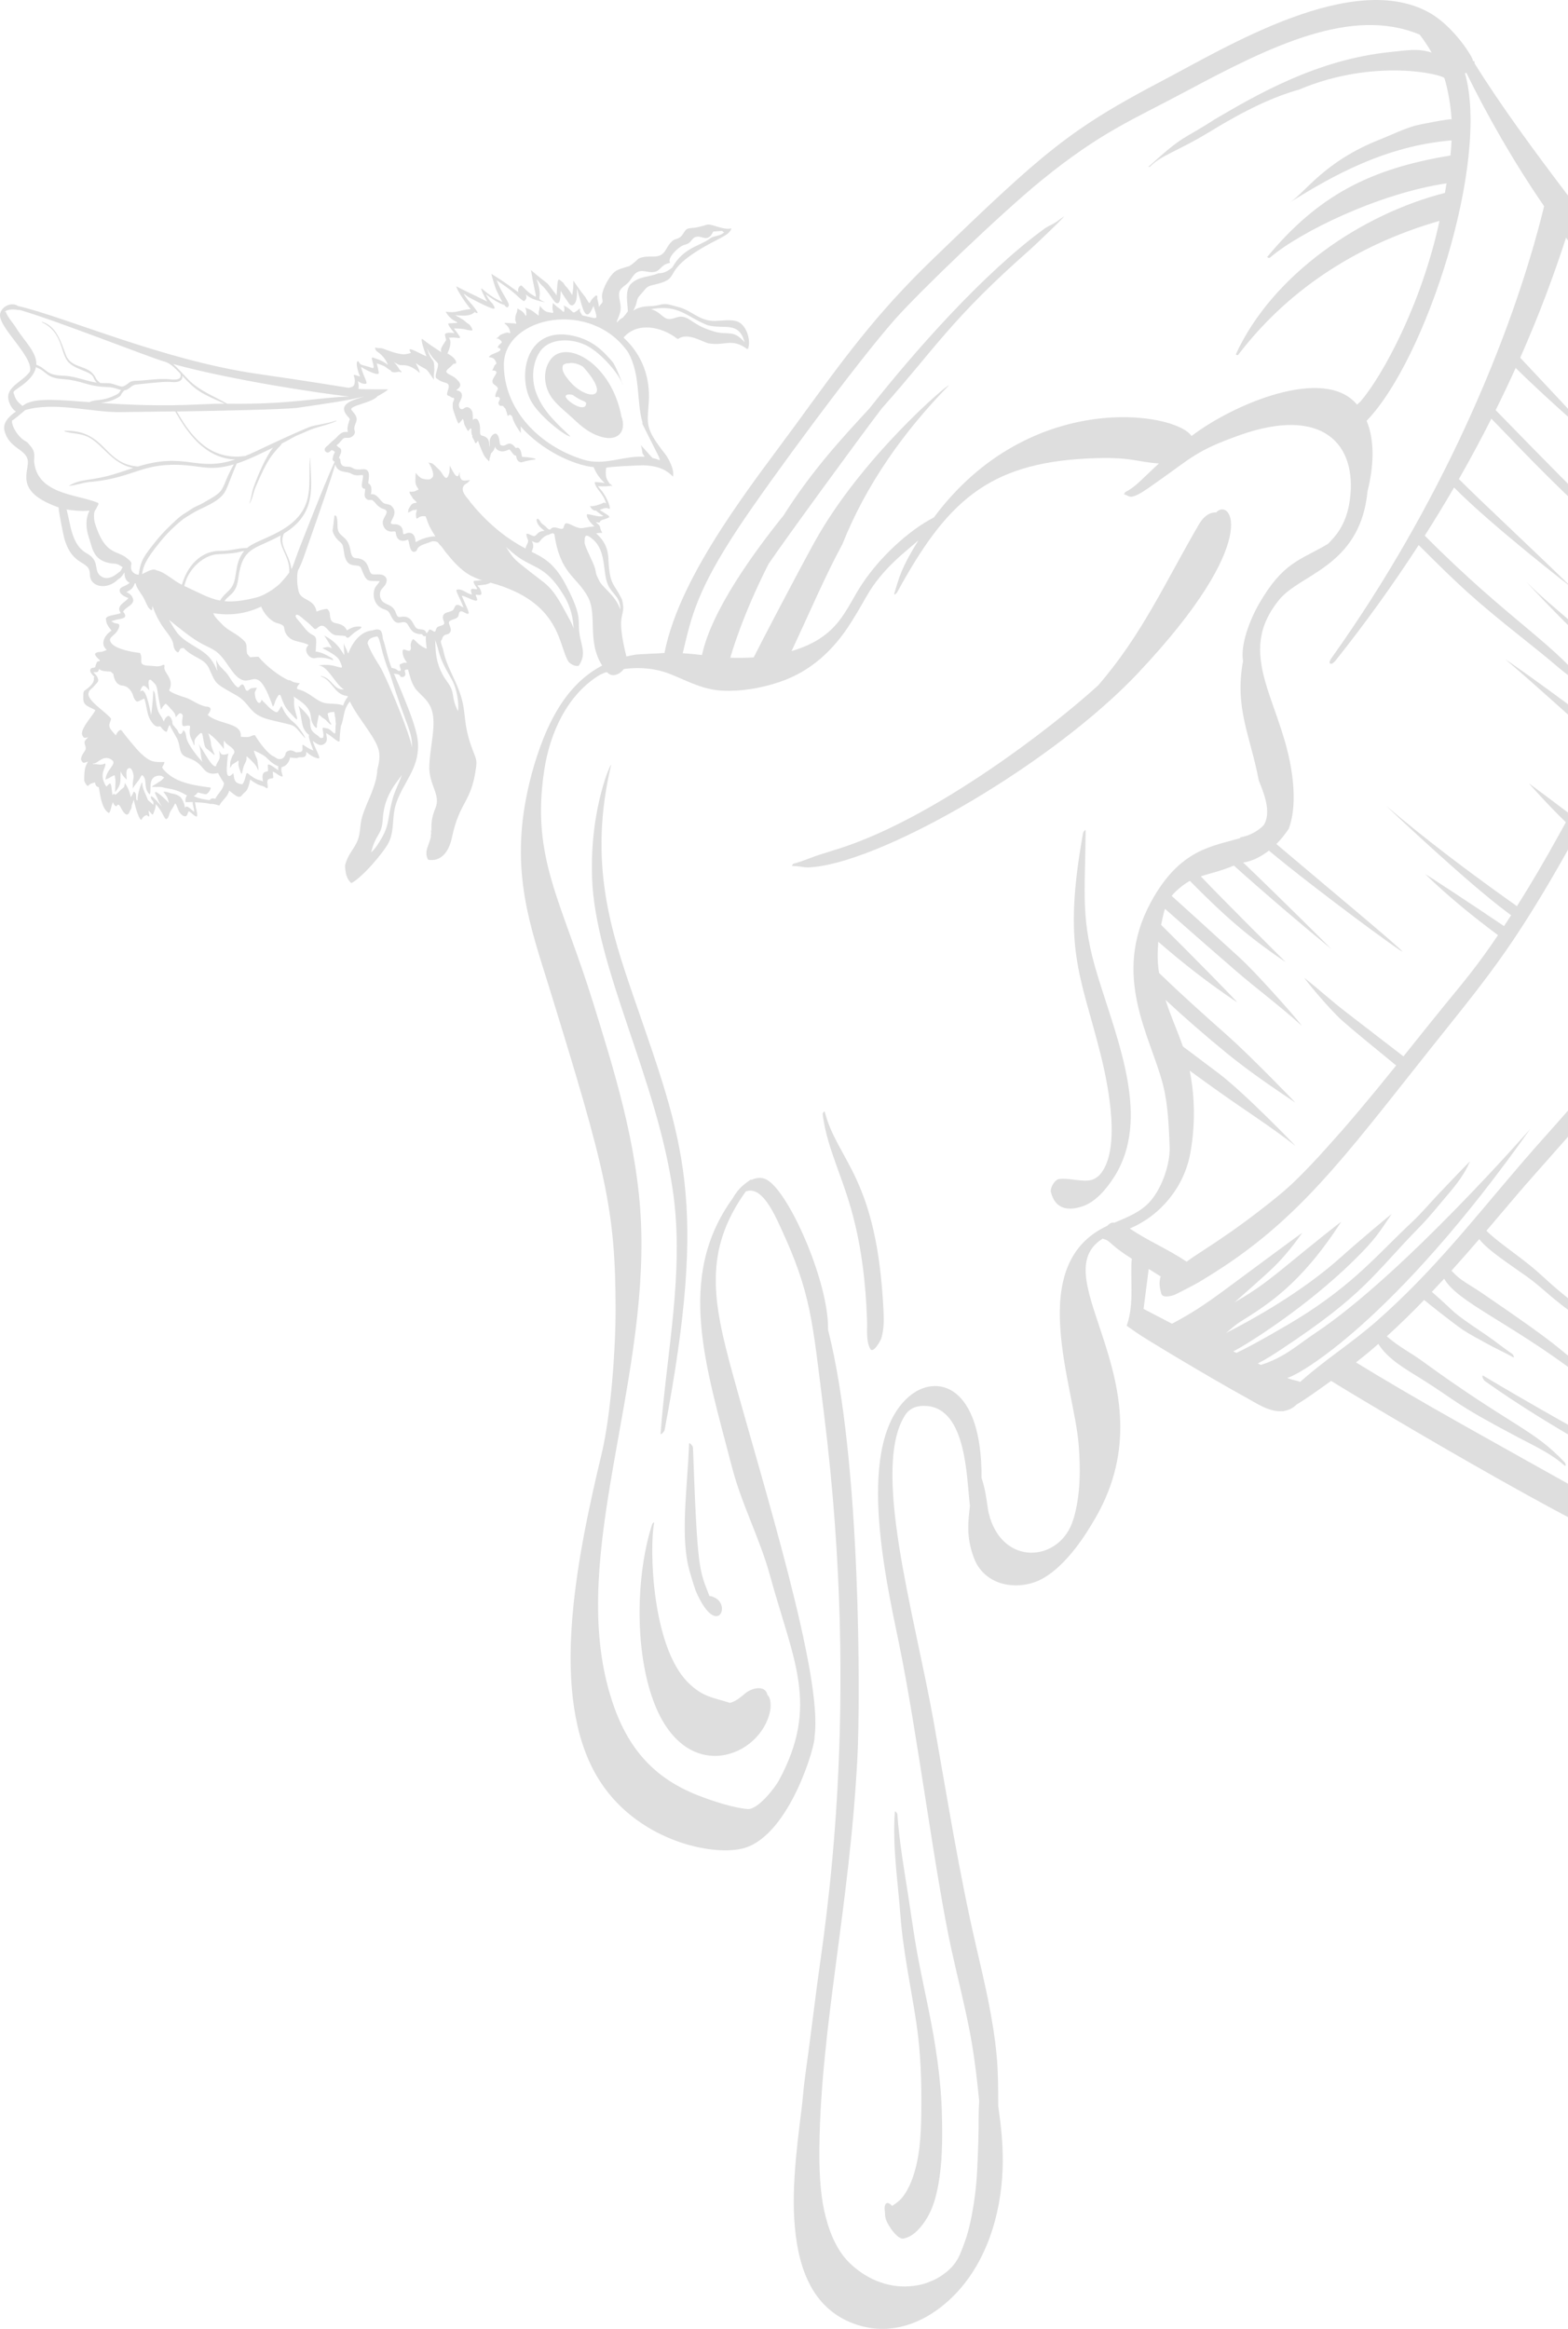 <svg width="303" height="450" viewBox="0 0 303 450" fill="none" xmlns="http://www.w3.org/2000/svg">
<g clip-path="url(#clip0_102_1700)">
<path d="M126.41 294.277C126.476 293.951 126.068 294.371 126.032 294.495C123.01 303.747 122.486 318.368 126.243 328.6C132.417 345.406 147.146 339.485 148.835 330.508C148.959 329.863 149.039 328.107 148.311 327.526C147.882 325.458 145.253 326.169 144.045 327.17C142.982 328.049 142.232 328.702 141.074 329.035C137.95 328.02 135.817 327.954 132.963 325.102C125.915 318.071 125.471 299.001 126.403 294.277H126.41Z" fill="#DEDEDE"/>
<path d="M413 174.067C412.963 175.047 412.912 176.026 412.861 177.013C412.832 177.064 412.803 177.122 412.774 177.173C412.592 191.308 403.287 223.89 390.283 240.754C382.26 251.167 371.877 263.916 362.318 273.85C348.732 287.979 325.433 298.82 322.972 299.574L320.278 300.394C317.154 302.876 261.864 269.743 257.226 266.819C254.029 269.105 252.391 270.302 250.542 271.39C249.937 272.007 249.195 272.428 248.226 272.609C248.081 272.675 247.913 272.726 247.76 272.668C245.292 272.871 242.802 271.144 240.705 269.99C233.614 266.093 220.96 258.481 219.54 257.444C218.943 257.008 218.331 256.595 217.72 256.166C217.741 256.094 217.763 256.029 217.785 255.963C219.227 251.842 218.338 246.864 218.71 243.214C214.56 240.623 214.582 239.731 213.315 239.419C213.227 239.397 213.162 239.361 213.104 239.317C201.01 246.82 227.134 268.154 211.116 294.255C208.626 298.5 204.439 304.218 199.758 305.771C195.236 307.273 190.03 305.793 188.232 301.105C186.616 296.904 187.125 293.733 187.431 290.975C186.776 285.722 186.834 272.196 179.036 271.666C177.427 271.557 176.066 271.913 175.068 273.19C168.173 283.255 176.67 311.605 180.442 332.765C183.019 347.22 185.298 361.726 188.618 376.035C190.234 382.994 191.916 389.989 192.586 397.115C192.892 400.381 192.892 403.675 192.899 406.948C192.965 407.434 193.03 407.92 193.096 408.399C193.656 412.499 193.955 416.606 193.656 420.749C193.016 429.762 189.739 439.101 182.655 445.102C178.083 448.984 172.374 451.06 166.419 449.441C162.385 448.346 159.167 445.958 157.026 442.374C154.893 438.789 153.997 434.58 153.612 430.466C153.189 426.032 153.408 421.555 153.801 417.128C154.005 414.879 154.26 412.629 154.536 410.387C154.66 409.364 154.791 408.334 154.915 407.311C155.046 406.193 155.068 406.033 155.155 405.018C155.468 401.469 156.058 397.95 156.495 394.416C156.961 390.693 157.441 386.978 157.929 383.255C159.356 372.349 166.44 330.951 159.232 273.219C156.939 254.882 156.779 249.933 150.736 236.93C149.41 234.071 147.066 229.056 144.103 230.225C135.941 241.668 137.688 251.29 141.569 265.418C147.496 287.021 159.094 323.92 157.398 335.552C157.718 336.749 152.76 354.295 143.957 357.045C138.103 358.874 122.639 355.797 115.263 343.077C106.337 327.664 111.069 302.542 116.275 280.838C118.037 273.473 118.955 260.752 118.955 253.155C118.947 233.766 117.105 226.306 106.067 190.612C102.493 179.038 98.554 168.487 101.954 152.813C102.434 150.585 103.024 148.358 103.738 146.188C107.05 136.109 112.293 128.17 122.872 126.48C123.374 126.4 128.398 126.211 128.405 126.168C131.39 110.777 146.018 92.694 153.772 82.041C162.895 69.509 169.047 60.882 180.267 50.055C201.796 29.273 206.689 24.991 224.848 15.471C236.89 9.158 261.572 -6.008 276.403 2.562C280.969 5.203 284.718 11.168 284.616 11.705C284.631 11.741 284.653 11.77 284.674 11.799C284.937 11.784 284.988 11.937 284.922 12.205C294.671 27.945 311.534 48.56 320.22 60.17C324.45 65.823 328.243 71.403 332.648 77.412C333.879 76.65 339.07 74.045 341.167 73.072C341.32 73 341.436 72.985 341.531 72.993C341.786 72.876 342.026 72.855 342.23 72.949C343.708 73.645 350.756 81.265 366.104 98.259C366.031 99.399 363.643 109.565 362.296 113.396C395.446 150.694 407.124 162.58 412.264 172.551C412.534 172.674 412.621 173.008 412.643 173.305C412.767 173.559 412.891 173.806 413.007 174.067H413ZM131.936 126.226C133.349 126.305 134.295 126.407 135.65 126.567C137.535 117.815 145.857 106.503 151.442 99.558C157.041 90.676 163.142 84.204 168.006 78.921C176.939 67.608 190.154 52.696 201.789 44.214C202.277 43.858 202.83 43.604 203.369 43.328C204.112 42.951 204.774 42.392 205.459 41.906C206.675 41.042 199.547 47.798 199.11 48.175C183.813 61.622 180.573 67.492 170.438 78.863C166.644 83.797 151.493 104.536 148.515 108.97C143.316 119.201 141.307 126.509 141.118 127.082C142.523 127.147 144.256 127.111 145.646 127.024C146.957 124.361 154.391 110.174 157.398 104.739C166.36 88.521 183.048 74.233 183.368 74.458C174.668 83.333 167.351 93.659 162.793 105.131C159.327 111.56 156.728 117.772 152.956 125.812C162.203 123.047 163.244 117.844 166.659 112.736C170.11 107.577 175.585 102.504 180.463 99.979C198.891 75.184 227.054 79.538 230.257 84.247C238.215 78.152 255.908 70.554 262.228 78.181C262.752 77.709 262.919 77.564 262.919 77.564C267.266 72.463 274.707 58.726 278.173 42.675C261.237 47.551 248.27 56.767 239.271 68.559C239.162 68.697 238.987 68.624 238.812 68.465C245.948 52.863 263.334 41.318 279.214 37.276C279.323 36.667 279.432 36.05 279.534 35.426C266.4 37.378 251.161 44.845 245.401 49.786C245.27 49.895 245.067 49.83 244.863 49.663C254.677 37.821 264.674 32.611 280.284 30.049C280.386 29.077 280.459 28.104 280.503 27.125C267.637 28.206 257.473 33.989 249.26 39.098C252.151 37.298 255.806 31.246 266.574 26.987C268.904 26.065 271.147 24.926 273.564 24.251C274.154 24.084 280.488 22.829 280.503 23.076C280.372 20.724 279.847 17.416 279.134 15.144C278.988 14.39 265.62 11.139 251.03 17.314C246.071 18.714 240.815 21.145 233.643 25.535C227.949 29.026 224.418 29.998 222.365 32.074C222.219 32.226 222.023 32.306 221.913 32.24C229.085 25.739 228.277 27.255 234.786 23.025C242.78 18.359 254.481 11.465 268.773 10.043C271.569 9.76 274.03 9.274 276.651 10.166C275.508 8.142 274.336 6.698 274.328 6.683C261.172 1.197 245.583 8.867 229.063 17.713C219.045 23.076 212.718 25.499 201.199 34.896C193.452 41.217 177.799 56.23 172.971 61.672C165.64 69.938 148.813 92.773 142.938 101.612C134.718 113.969 133.611 119.056 131.936 126.211V126.226ZM215.368 236.248C217.902 235.166 220.501 234.172 222.328 232.053C224.607 229.397 226.158 224.819 226.02 221.524C225.86 217.628 225.714 213.491 224.76 209.696C222.401 200.277 214.633 188.653 222.401 174.307C228.015 163.952 234.393 163.538 239.599 161.956C239.642 161.898 239.679 161.84 239.722 161.782C241.433 161.514 243.079 160.57 244.156 159.496C245.853 156.949 244.105 152.958 243.246 150.81C241.623 142.146 238.528 136.893 240.203 127.742C239.65 124.433 241.659 119.506 243.297 116.662C248.008 108.52 251.204 108.317 256.621 105.088C257.815 103.832 260.174 101.641 260.851 96.547C262.293 85.764 255.544 78.42 239.613 84.066C231.058 87.099 230.388 88.376 223.435 93.231C222.307 94.014 221.163 94.907 219.933 95.531C218.244 96.394 218.178 95.785 217.261 95.531C217.101 95.487 217.443 95.081 217.508 95.045C219.584 93.993 220.661 92.541 223.952 89.552C219.38 89.254 218.688 88.195 210.308 88.587C190.722 89.501 182.801 97.185 173.365 114.441C173.233 114.681 172.651 115.174 172.84 114.572C173.801 111.495 174.02 109.993 177.464 104.413C175.127 106.51 170.496 109.819 167.431 115.254C166.484 116.945 165.501 118.614 164.467 120.254C161.082 125.638 156.64 129.789 150.51 131.82C147.03 132.967 143.273 133.627 139.61 133.453C135.912 133.279 133.036 131.682 129.701 130.318C125.5 128.606 121.168 128.874 116.829 129.984C116.705 130.013 116.115 130.355 116.101 130.289C109.642 134.077 106.271 141.609 105.179 148.75C102.558 165.817 108.514 173.995 114.644 193.834C118.43 206.083 123.265 221.14 123.876 236.494C125.129 268.248 110.32 300.017 117.586 326.38C120.353 336.408 125.282 343.178 134.958 346.937C137.652 347.982 141.584 349.295 144.452 349.549C146.433 349.724 149.716 345.479 150.517 344.013C158.381 329.478 153.291 320.843 148.806 304.465C146.811 297.194 143.316 290.722 141.431 283.422C136.4 263.996 130.575 246.82 141.54 231.611C142.858 229.325 143.95 228.766 144.896 228.041C145.086 227.895 145.195 227.895 145.239 227.968C146.469 227.416 147.612 227.409 148.799 228.374C153.153 231.923 159.924 247.684 160.011 256.413C160.011 256.602 160.011 256.783 160.019 256.972C166.513 282.456 166.193 329.551 165.705 339.194C164.249 368.126 158.614 391.419 158.337 414.944C158.293 419.001 158.461 423.442 159.269 427.157C160.062 430.771 161.497 434.587 164.038 437.12C167.11 440.182 171.319 442.083 175.716 441.764C177.034 441.67 178.163 441.467 179.328 441.017C179.903 440.792 180.471 440.559 181.009 440.269C181.053 440.247 181.752 439.827 181.468 440.008C181.687 439.87 181.905 439.725 182.123 439.58C182.393 439.391 182.648 439.195 182.91 438.992C183.034 438.883 183.223 438.724 183.274 438.68C183.5 438.462 183.725 438.252 183.944 438.027C183.951 438.02 183.958 438.005 183.965 437.998C183.98 437.983 183.987 437.969 184.002 437.954C184.199 437.729 184.388 437.497 184.57 437.258L184.584 437.236C184.745 436.997 184.905 436.757 185.05 436.51C185.058 436.489 185.072 436.467 185.087 436.438C185.218 436.177 185.356 435.915 185.48 435.654C185.545 435.502 185.64 435.27 185.676 435.182C185.939 434.515 186.201 433.855 186.434 433.18C186.565 432.817 186.689 432.447 186.805 432.077C186.805 432.091 187.031 431.293 187.023 431.337C187.205 430.64 187.388 429.936 187.54 429.232C188.225 426.003 188.654 422.759 188.822 419.458C188.997 415.924 189.128 412.397 189.113 408.863C189.113 407.884 189.164 406.904 189.215 405.925C188.742 401.121 188.159 396.317 187.205 391.579C186.223 386.681 184.992 381.84 183.915 376.971C180.653 362.183 177.289 334.826 173.699 317.454C170.976 304.269 165.312 278.865 175.6 269.888C180.886 265.28 189.761 267.465 189.674 285.569C190.635 288.378 190.722 291.026 191.064 292.398C193.634 302.862 204.949 301.846 207.388 293.617C207.119 294.655 207.344 293.762 207.716 292.55C207.687 292.608 207.679 292.674 207.657 292.739C208.801 288.312 208.801 283.719 208.444 279.184C207.519 267.501 198.003 244.244 213.999 236.843C214.589 236.226 214.851 236.226 215.353 236.248H215.368ZM229.311 243.78C231.881 241.835 237.327 238.903 246.559 231.437C248.991 229.47 250.6 227.91 252.792 225.631C253.454 224.942 254.117 224.245 254.765 223.542C255.049 223.237 258.223 219.725 259.315 218.462C261.594 215.842 263.837 213.179 266.043 210.494C267.302 208.963 268.547 207.425 269.792 205.879C269.195 205.386 268.598 204.893 268.001 204.399C265.147 202.033 262.235 199.733 259.454 197.281C256.745 194.893 251.576 188.551 252.114 188.986C254.823 191.142 257.386 193.478 260.131 195.583C262.846 197.672 270.229 203.361 271.205 204.116C273.804 200.872 276.389 197.614 279.017 194.392C281.194 191.729 283.408 189.095 285.468 186.338C286.473 184.995 287.15 184.059 288.279 182.434C288.679 181.861 289.079 181.273 289.473 180.692C284.58 177.042 279.825 173.182 275.442 168.93C275.086 168.589 284.704 174.931 290.638 178.944C290.783 178.726 291.701 177.325 292.014 176.846C291.788 176.687 291.569 176.52 291.344 176.353C283.255 170.352 267.681 155.556 267.914 155.752C275.457 162.159 283.364 168.117 291.424 173.879C291.992 174.285 292.567 174.684 293.135 175.09C296.105 170.395 298.712 165.904 301.384 161.056C301.785 160.331 302.185 159.605 302.593 158.88C299.535 155.962 295.268 151.231 295.501 151.398C298.159 153.379 300.816 155.346 303.452 157.348C305.804 153.161 308.214 148.974 310.594 144.751C303.881 139.011 297.591 133.068 290.9 127.401C290.674 127.205 298.363 132.452 311.767 142.669C313.412 139.723 315.028 136.747 316.601 133.743C303.488 121.879 294.809 112.286 295.042 112.511C297.824 115.312 300.918 117.83 303.903 120.399C306.859 122.946 315.909 130.71 317.468 132.053C323.125 121.015 327.595 109.732 332.022 97.483C324.967 89.944 326.467 91.583 321.319 86.127C317.933 82.542 310.522 73.13 311.526 74.059C314.941 77.209 318.443 80.256 321.8 83.478C325.564 87.084 329.335 90.865 332.983 94.624C333.391 93.281 333.726 91.932 333.959 90.56C331.84 87.709 310.114 56.571 302.622 45.919C300.139 53.574 297.336 61.041 293.768 69.118C299.185 74.937 304.69 80.677 309.976 86.627C310.194 86.874 299.083 77.266 292.887 71.091C291.65 73.834 290.361 76.548 289.021 79.248C312.014 102.874 306.08 96.191 316.324 106.372C316.688 106.735 308.265 100.821 304.442 97.243C297.503 90.749 289.815 82.506 288.191 80.895C286.196 84.835 284.107 88.732 281.915 92.563C286.174 96.866 296.652 106.582 303.627 113.433C303.852 113.657 288.279 101.605 280.983 94.189C279.163 97.331 277.27 100.429 275.319 103.498C291.904 120.196 300.751 124.499 307.282 133.468C307.427 133.663 303.175 130.703 301.195 129.005C299.003 127.125 296.746 125.319 294.489 123.519C284.551 115.617 281.864 113.019 274.146 105.32C269.181 112.983 263.837 120.406 258.143 127.561C257.983 127.764 257.379 128.468 257.044 128.207C256.701 127.938 257.269 127.198 257.415 126.988C278.253 97.737 292.159 65.337 298.384 39.852C292.421 31.159 287.325 22.19 283.364 14.078C283.269 14.121 283.175 14.143 283.08 14.107C287.958 31.159 275.537 69.531 264.084 81.301C265.81 85.423 265.351 90.589 264.259 94.921C262.963 108.542 252.653 110.639 248.066 114.956C248.044 114.978 247.44 115.595 247.615 115.384C237.793 126.69 248.489 136.065 249.857 151.26C250.127 154.206 250.061 157.37 249.035 160.142C248.328 161.202 247.52 162.203 246.647 163.088C255.515 170.628 270.986 183.45 270.979 183.856C270.979 184.161 254.16 171.825 245.205 164.358C243.8 165.447 242.067 166.404 240.225 166.658C247.098 173.204 257.459 183.53 257.247 183.355C250.862 178.131 244.579 172.761 238.434 167.246C235.783 168.371 233.941 168.697 232.048 169.329C235.936 173.472 248.452 185.902 248.452 185.902C241.026 180.939 236.177 176.549 229.937 170.207C228.816 170.802 227.323 171.999 226.406 173.102C227.309 173.908 233.468 179.473 239.46 184.966C243.618 188.776 252.559 199.116 251.401 198.071C247.338 194.371 242.882 191.105 238.725 187.506C232.332 181.977 226.711 176.992 225.124 175.606C224.84 176.44 224.782 176.825 224.374 178.704C229.937 184.204 239.613 194.037 239.023 193.645C233.701 190.104 228.648 186.164 223.828 181.969C223.748 182.652 223.748 182.724 223.814 182.173C223.661 184.052 223.646 186.149 223.988 188.014C228.437 192.281 232.107 195.583 237.356 200.241C241.528 203.935 250.534 213.201 250.258 213.012C245.707 209.965 241.215 206.903 236.97 203.427C232.951 200.14 229.027 196.736 225.226 193.202C226.216 196.323 227.491 199.073 228.583 202.2C230.898 203.949 233.228 205.676 235.536 207.425C240.516 211.191 250.6 221.626 250.294 221.379C245.605 217.722 240.589 214.536 235.747 211.09C233.788 209.696 231.83 208.296 229.893 206.874C230.905 211.859 231.014 217.395 229.995 222.925C228.808 229.318 224.302 234.869 218.309 237.38C221.943 239.825 225.598 241.298 229.318 243.794L229.311 243.78ZM265.999 255.296C276.971 245.623 284.543 235.819 293.921 224.891C300.532 217.185 305.308 212.606 313.572 201.308C313.863 200.909 313.893 200.865 313.66 201.184C313.82 200.96 318.145 194.806 319.055 193.442C329.801 177.391 346.081 147.886 352.416 130.761C353.049 129.041 353.661 127.314 354.221 125.573C360.031 107.497 356.893 119.891 360.861 101.786C360.476 101.307 360.119 100.792 359.769 100.451C356.369 120.892 344.13 142.981 332.888 160.505C331.658 162.428 356.158 115.232 355.619 96.656C355.386 96.409 355.153 96.148 354.928 95.886C354.76 97.338 354.469 98.76 354.221 100.008C350.406 119.027 347.559 121.712 342.332 133.721C341.232 136.247 339.827 138.714 338.553 141.159C337.373 143.423 336.114 145.571 334.308 147.4C333.981 147.726 340.526 133.714 340.926 132.677C346.977 116.966 347.829 118.773 350.996 97.642C351.338 95.371 351.527 93.18 351.586 91.453C351.091 90.727 351.375 91.148 351.12 90.771C350.799 96.148 346.613 114.818 341.072 124.84C340.162 126.494 339.055 128.025 338.021 129.593C337.847 129.854 340.606 121.386 341.975 117.598C344.931 109.434 346.511 99.921 347.246 91.402C344.938 98.528 345.95 105.509 335.735 120.007C335.553 120.268 337.985 112.177 339.114 108.571C341.014 102.468 341.706 99.957 342.361 95.139C339.325 103.919 338.531 106.495 334.862 112.293C334.672 112.591 337.978 100.001 339.448 94.181C340.577 89.733 341.72 84.429 341.844 79.487C341.036 78.689 340.271 77.854 339.623 76.94C338.109 77.296 336.471 77.97 333.871 79.349C334.279 79.893 335.277 80.945 335.684 81.483C337.177 79.436 339.347 78.268 339.405 80.184C339.645 88.1 336.23 95.429 333.566 102.708C323.911 129.056 314.555 143.489 303.43 163.422C299.972 169.619 296.368 175.743 292.414 181.643C288.439 187.571 284.041 193.123 279.578 198.688C261.66 221.038 252.777 234.005 236.264 244.868C234.779 245.841 233.279 246.791 231.743 247.705C230.869 248.221 227.148 250.151 226.879 250.231C225.976 250.499 224.615 250.826 224.374 249.882C224.069 248.692 223.93 247.836 224.287 246.639C223.522 246.153 222.751 245.666 221.979 245.187L220.981 252.908C220.981 252.908 224.949 254.984 226.486 255.775C230.308 253.721 232.478 252.313 236.555 249.324C241.404 245.761 251.845 237.953 251.641 238.243C249.952 240.601 248.183 242.822 246.115 244.854C244.666 246.283 238.776 251.45 238.543 251.653C242.773 249.229 244.863 247.626 249.792 243.577C252.711 241.175 259.308 235.863 259.133 236.131C251.248 248.373 244.644 252.262 239.671 255.397C238.696 256.014 237.822 256.812 236.919 257.567C244.593 253.641 252.85 248.562 259.25 242.8C262.249 240.101 269.072 234.354 268.897 234.615C266.582 237.996 265.955 239.295 261.594 243.569C252.464 252.538 241.2 259.65 238.317 261.123C238.521 261.217 238.718 261.311 238.929 261.406C242.205 259.911 249.704 255.484 250.775 254.817C261.74 248.017 266.181 242.386 272.865 236.124C274.714 234.39 276.403 232.373 278.151 230.529C279.993 228.585 284.128 224.245 284.041 224.449C283.029 226.807 281.515 228.788 279.855 230.725C278.071 232.822 276.301 235.057 274.379 237.024C265.264 246.327 263.808 250.013 247.564 260.738C246.239 261.609 244.703 262.639 243.064 263.437C243.261 263.539 243.457 263.641 243.647 263.735C248.35 262.226 250.775 259.824 254.117 257.61C271.059 246.385 295.8 218.012 295.676 218.179C269.305 255.455 250.906 265.767 248.743 266.246C250.236 266.855 250.367 266.637 251.241 267.022C255.893 262.828 261.296 259.439 265.992 255.296H265.999ZM406.709 176.055C405.952 175.33 404.336 173.581 402.69 171.506C386.483 151.108 389.257 156.732 359.369 121.85C352.714 143.496 329.437 187.644 307.74 214.079C311.031 216.713 314.337 219.173 317.853 221.539C321.188 223.788 324.421 226.132 327.311 228.94C327.639 229.26 328.083 230.588 327.297 229.905C324.261 227.3 320.729 225.29 317.351 223.171C313.558 220.791 310.107 218.186 306.648 215.414C306.379 215.959 296.55 226.85 293.193 230.798C291.205 233.135 289.232 235.478 287.237 237.808C289.021 239.622 292.356 241.871 295.443 244.331C297.401 245.884 299.185 247.684 301.107 249.287C313.631 259.744 317.526 258.982 328.695 269.816C329.663 270.752 329.619 271.935 328.665 271.151C325.163 268.27 321.792 265.288 317.912 262.908C299.68 251.725 299.899 250.151 295.13 246.726C291.81 244.338 287.47 241.574 285.854 239.426C284.085 241.479 282.294 243.518 280.481 245.529C281.092 246.16 281.704 246.777 282.439 247.292C283.684 248.163 285.009 248.91 286.262 249.766C302.629 260.927 299.928 259.729 305.84 264.127C308.439 266.064 311.687 267.153 313.747 269.75C313.922 269.968 314.504 271.332 313.725 270.817C312.342 269.91 310.813 269.163 309.349 268.393C307.711 267.53 306.219 266.5 304.741 265.389C291.3 255.296 281.638 251.566 279.068 247.074C278.282 247.93 277.488 248.779 276.695 249.621C282.163 254.36 279.469 252.749 287.245 257.995C288.948 259.149 290.528 260.462 292.239 261.616C292.399 261.725 292.764 262.458 292.363 262.233C290.696 261.282 288.927 260.528 287.245 259.57C285.73 258.713 284.15 257.922 282.701 256.965C281.092 255.898 275.603 251.551 275.202 251.181C272.872 253.598 270.477 255.949 267.987 258.205C270.324 260.259 272.399 261.217 274.933 263.06C292.014 275.498 296.419 276.187 302.352 282.573C302.556 282.79 302.716 283.516 302.258 283.11C299.695 280.838 296.448 279.358 293.433 277.769C280.692 271.035 282.155 271.144 274.641 266.42C271.678 264.555 268.249 262.697 266.349 259.679C264.871 260.97 263.749 261.914 262.031 263.249C266.501 265.999 274.146 270.52 282.381 275.142C320.045 296.309 315.771 293.639 319.812 295.663C322.863 295.641 326.234 294.284 328.935 292.761C312.429 282.057 300.612 276.564 286.924 266.841C286.677 266.666 286.116 265.513 286.72 265.876C305.214 276.934 330.085 290.039 331.265 291.425C344.399 283.871 347.341 282.819 356.835 274.17C352.343 270.701 345.987 266.775 340.708 262.538C330.813 254.585 320.62 247.002 310.631 239.172C310.376 238.976 309.757 237.67 310.405 238.098C324.239 247.197 326.911 249.432 340.744 259.882C346.766 264.432 350.821 266.318 358.655 272.457C359.573 271.572 360.461 270.672 361.327 269.758C346.46 258.837 340.475 254.374 334.891 248.954C334.709 248.779 334.264 247.655 334.796 248.068C340.693 252.676 345.965 256.21 363.024 267.907C363.883 266.942 364.604 266.093 365.616 264.845C357.818 258.815 351.608 253.888 346.555 249.055C346.212 248.729 345.732 247.393 346.576 248.061C347.268 248.612 366.41 262.421 367.13 262.944C374.324 253.757 368.907 260.651 372.955 255.542C368.091 252.045 345.375 234.535 345.149 234.354C339.63 230.051 334.73 225.058 329.386 220.537C328.833 220.066 328.207 218.121 329.415 219.086C334.716 223.331 339.725 227.975 345.229 231.966C372.431 251.711 353.144 238.417 374.702 253.322C376.923 250.477 378.19 248.772 378.496 248.359C370.341 242.858 362.471 236.915 354.651 230.958C353.442 230.036 353.479 228.621 354.287 229.194C362.172 234.811 369.38 239.092 380.141 246.16C381.867 243.823 383.439 241.559 384.837 239.484C373.72 233.076 362.755 225.007 352.518 217.25C352.256 217.054 351.695 215.799 352.299 216.213C365.448 225.298 374.353 231.212 385.959 237.793C388.631 233.73 391.172 229.514 393.953 224.079C377.243 210.146 365.572 201.475 352.394 188.754C351.2 187.6 351.425 186.323 352.423 187.216C361.473 195.321 365.019 197.614 395.409 221.14C396.472 218.912 397.273 217.069 398.256 214.536C392.657 209.087 387.408 203.325 381.925 197.752C381.583 197.404 381.095 195.945 381.947 196.7C385.842 200.147 398.94 211.474 399.29 211.779C400.185 209.297 401.008 206.772 401.758 204.239C392.723 195.343 384.728 186.331 375.401 178.544C375.132 178.319 374.666 176.992 375.292 177.478C387.684 187.151 398.635 198.064 402.515 201.598C402.828 200.459 403.134 199.312 403.433 198.166C397.761 193.144 391.951 187.455 386.476 181.469C386.126 181.091 385.573 180.25 385.798 179.698C385.973 179.263 386.585 179.698 386.767 179.88C390.24 183.399 395.482 188.261 404.161 195.212C405.115 191.047 405.923 186.381 406.316 181.781C396.829 172.195 393.32 168.676 389.949 164.307C386.315 159.605 381.969 155.44 378.692 150.462C378.372 149.983 378.685 149.787 379.02 150.244C380.935 152.791 398.904 170.766 406.607 177.986C406.651 177.34 406.702 176.687 406.76 176.034L406.709 176.055Z" fill="#DEDEDE"/>
<path d="M219.94 130.021C244.331 104.152 237.691 96.017 235.012 99.021C234.014 98.956 232.762 99.457 231.641 101.387C225.175 112.489 220.676 122.67 212.194 132.444C202.83 140.978 180.828 157.733 162.938 163.705C161.46 164.199 159.968 164.641 158.483 165.113C156.742 165.664 155.082 166.441 153.313 166.891C153.211 166.92 152.964 167.319 153.124 167.326C155.541 167.399 154.995 167.776 157.434 167.507C171.574 165.969 203.617 147.335 219.955 130.014L219.94 130.021Z" fill="#DEDEDE"/>
<path d="M209.784 160.483C209.784 160.186 209.325 160.759 209.303 160.89C205.269 183.261 208.75 188.101 212.674 203.71C214.218 209.863 216.781 222.693 212.303 227.228C212.368 227.155 211.786 227.591 211.706 227.641C209.98 228.759 207.33 227.591 204.738 227.801C203.835 227.874 202.874 229.521 203.078 230.341C203.85 233.418 206.085 234.107 209.099 233.12C211.764 232.249 213.854 229.673 215.302 227.409C222.394 216.278 216.067 201.38 212.179 188.776C208.735 177.623 209.704 172.921 209.784 160.476V160.483Z" fill="#DEDEDE"/>
<path d="M159.371 214.776C159.334 214.616 158.956 215.073 158.97 215.211C159.385 218.912 160.652 222.439 161.897 225.929C163.972 231.705 167.016 239.477 167.554 255.201C167.613 256.907 167.322 259.091 168.159 260.622C168.734 261.681 170.227 258.924 170.336 258.518C170.787 256.776 170.831 255.397 170.736 253.453C169.52 227.315 161.817 224.405 159.364 214.776H159.371Z" fill="#DEDEDE"/>
<path d="M170.329 258.561C170.219 258.967 169.921 260.128 170.329 258.561V258.561Z" fill="#DEDEDE"/>
<path d="M127.655 276.992C127.626 277.435 128.376 276.571 128.42 276.346C136.924 231.589 132.089 220.675 122.53 192.876C118.074 179.916 113.632 166.782 118.074 147.871C118.336 146.754 113.945 155.853 114.411 169.583C115.008 187.042 126.913 208.223 130.058 230.333C132.271 245.891 128.769 261.5 127.655 276.992Z" fill="#DEDEDE"/>
<path d="M133.16 279.01C132.825 287.754 131.325 297.369 133.371 303.965C133.793 305.314 134.157 306.831 134.754 308.101C138.511 316.076 141.132 310.495 138.344 308.826C137.965 308.601 137.528 308.391 137.092 308.391C135.148 303.297 134.783 303.986 133.91 279.699C133.902 279.416 133.167 278.553 133.153 279.002L133.16 279.01Z" fill="#DEDEDE"/>
<path d="M172.047 430.473C172.469 431.09 173.678 432.737 174.639 432.534C176.648 432.113 178.163 430.183 179.167 428.514C180.289 426.642 180.878 424.472 181.279 422.346C182.123 417.905 182.116 413.355 182.022 408.842C181.876 401.934 180.835 395.185 179.466 388.415C178.738 384.816 177.952 381.224 177.282 377.61C176.619 374.04 176.153 370.441 175.593 366.856C174.748 361.428 173.794 356.022 173.401 350.536C173.394 350.377 172.942 349.789 172.92 350.094C172.433 356.748 173.496 363.424 173.991 370.042C174.515 377.073 176.044 383.981 177.085 390.94C177.952 396.723 178.104 402.463 178.032 408.297C177.973 412.702 177.748 417.274 176.131 421.424C175.673 422.585 175.076 423.739 174.267 424.697C173.714 425.35 173.066 425.785 172.403 426.228C171.879 425.691 171.34 425.408 171.064 426.003C170.809 426.555 171.035 427.418 171.02 427.752C170.984 428.695 171.537 429.711 172.054 430.466L172.047 430.473Z" fill="#DEDEDE"/>
<path d="M3.036 79.472C2.563 79.182 2.09 78.624 1.762 77.68C0.75 74.778 4.354 73.892 5.803 71.752C6.466 68.776 -0.575 63.087 0.037 60.569C0.386 59.154 2.286 58.291 3.48 59.133C12.348 61.128 31.41 69.582 49.641 72.223C60.38 73.776 64.894 74.545 67.37 74.937C67.712 74.807 68.084 74.85 68.338 74.509C68.63 74.124 68.615 73.312 68.44 72.847C68.135 72.013 68.863 72.644 69.569 72.739C68.542 70.264 69.023 69.401 69.336 69.945C69.671 70.475 69.642 70.445 70.93 70.787C72.35 71.164 72.459 71.672 71.862 69.35C71.819 69.176 71.877 69.038 72.066 69.096C73.093 69.408 74.119 69.8 74.942 70.504C74.709 69.742 73.981 68.646 72.889 67.927C72.474 67.659 72.386 66.999 72.656 67.158C72.918 67.332 73.515 67.224 73.865 67.318C74.432 67.47 76.617 68.479 78.153 68.457C78.284 68.457 79.485 68.283 79.383 68.123C78.437 66.643 80.556 68.08 82.412 68.856C82.128 68.16 81 65.01 81.706 65.569C82.835 66.476 84.058 67.253 85.266 68.051C85.172 67.732 85.179 67.391 85.368 67.057C86.431 65.177 86.286 66.208 85.987 64.785C85.863 64.176 87.094 64.27 87.807 64.365C87.392 63.842 86.249 62.507 86.752 62.478C90.188 62.282 87.378 62.652 86.126 60.228C88.426 60.541 88.543 59.916 90.967 59.735C90.174 58.886 88.201 55.933 88.179 55.33C88.499 55.526 94.142 58.262 94.142 58.262C93.952 57.943 92.409 55.149 93.239 55.867C95.183 57.558 96.064 57.848 97.076 58.364C96.727 57.667 96.588 57.464 95.962 56.15C95.583 55.352 94.935 52.943 94.943 52.899C96.086 53.647 97.003 54.148 100.17 56.462C99.915 55.613 100.556 55.047 100.789 55.193C101.015 55.33 101.932 56.426 102.689 56.861C104.109 57.667 103.57 58.059 102.602 52.181C106.337 55.439 105.209 53.915 106.898 56.201C107.094 56.47 107.407 56.789 107.56 57.079C107.801 53.182 107.757 53.843 108.842 54.627C109.33 55.439 109.402 55.323 109.774 55.824C110.749 57.13 110.509 57.311 110.662 56.433C111.157 53.56 109.825 53.32 113.072 57.348C114.324 59.394 113.582 58.451 114.761 57.442C115.242 56.891 115.533 57.072 115.409 57.609C115.424 57.863 115.533 58.153 115.584 58.378C115.897 59.721 115.438 59.467 116.276 58.617C116.545 58.349 116.399 57.87 116.341 57.493C116.174 56.303 117.462 53.886 118.387 52.899C118.977 52.261 119.326 52.072 121.576 51.426C122.515 50.882 123.353 49.982 123.353 49.982C125.537 48.952 127.386 50.498 128.675 48.241C130.291 45.396 130.684 46.731 131.762 45.505C132.141 45.07 132.359 44.33 132.985 44.163C133.531 44.018 134.092 44.054 134.645 43.938C136.749 43.495 136.495 43.227 137.587 43.502C138.781 43.807 140.15 44.409 141.344 44.134C140.899 45.621 138.737 45.977 134.791 48.459C127.663 52.943 131.966 53.806 126.141 55.076C125.471 55.221 125.056 55.41 124.627 55.94C124.234 56.426 123.593 57.108 123.389 57.398C123.069 57.856 123.04 58.509 122.843 59.017C121.991 61.179 121.991 59.205 125.617 59.162C126.352 59.147 126.978 59.031 127.685 58.85C128.901 58.538 129.84 59.038 131.005 59.307C133.611 59.909 135.162 62.101 138.213 62.014C139.509 61.977 140.87 61.723 142.145 62.014C144.343 62.522 145.093 65.888 144.605 67.18L144.766 67.405C144.7 67.354 144.642 67.296 144.576 67.245C144.533 67.332 144.489 67.412 144.438 67.485C141.438 65.192 140.004 66.926 136.873 66.331C135.905 66.157 132.956 64.169 131.107 65.453C131.041 65.468 130.976 65.475 130.91 65.482C127.743 63 123.047 62.202 120.498 65.235C124.132 68.559 125.682 73.007 125.369 77.702C125.071 82.136 124.605 82.694 128.529 87.723C129.112 88.47 129.629 89.544 129.869 90.299C129.92 90.459 129.978 90.684 130.015 90.85C130.102 91.271 130.124 91.692 130.058 92.099C128.973 91.025 127.597 89.994 124.226 89.907C123.826 89.9 117.157 90.168 117.127 90.422C116.814 92.781 117.674 92.962 117.812 93.492C117.848 93.506 117.885 93.506 117.914 93.492C117.95 93.477 118.016 93.579 118.001 93.615C118.329 93.818 118.343 93.942 118.263 93.92C117.805 93.797 118.074 93.869 117.899 93.891C115.344 94.239 115.14 93.434 116.188 94.725C117.462 96.3 118.205 98.579 117.674 98.303C117.04 97.984 116.465 98.31 115.89 98.535C117.542 99.602 117.542 99.507 117.775 99.907C116.924 100.48 115.912 100.335 115.897 100.966C114.987 100.908 115.045 100.828 115.285 101.039C116.254 101.83 115.744 101.634 116.188 102.577C116.487 103.208 116.545 102.802 115.205 103.063C117.426 105.037 117.521 106.96 117.586 108.302C117.848 113.266 118.671 112.613 120.207 115.885C121.154 119.608 118.722 117.627 121.103 127.089C121.612 129.135 118.787 131.552 117.353 129.912C112.941 124.883 115.664 119.187 113.611 115.356C111.441 111.321 108.274 110.958 107.145 103.31C107.131 103.208 107.065 103.136 106.978 103.099C106.687 102.911 106.068 103.324 106.068 103.324C105.318 103.433 104.706 104.065 104.269 104.638C103.898 105.117 103.294 104.79 102.799 104.551C103.075 105.334 103.206 105.545 102.726 106.626C104.75 107.62 107.022 108.687 109.184 112.721C113.028 119.92 111.281 119.731 112.184 123.519C112.475 124.76 112.715 125.645 112.635 126.538C112.635 126.596 112.635 126.661 112.621 126.719C112.621 126.763 112.606 126.799 112.599 126.842C112.504 127.379 112.286 127.931 111.893 128.577C111.827 128.715 110.917 128.881 109.905 127.931C107.866 124.905 108.594 116.321 94.768 112.584C94.062 113.055 93.101 113.004 92.263 113.128C92.409 113.36 92.7 113.607 92.795 113.824C93.283 114.978 92.948 115.007 92.402 114.949C91.761 114.877 91.863 114.811 92.161 115.624C92.606 116.872 89.977 115.102 89.22 115.116C90.072 117.119 90.894 118.592 90.436 118.606C89.948 118.621 89.38 117.982 88.958 118.149C88.688 118.258 88.652 118.788 88.579 119.027C88.412 119.579 87.392 119.651 86.912 119.992C86.3 120.42 87.654 121.56 86.861 122.322C86.359 122.801 85.718 122.365 85.419 123.483C85.281 123.991 84.902 123.454 85.616 125.435C86.278 129.15 88.594 131.864 89.453 135.986C89.933 138.3 89.751 140.26 90.909 143.706C91.797 146.362 92.22 146.529 92.016 148.118C91.12 155.222 88.856 154.584 87.312 161.905C86.759 164.54 85.237 166.579 82.718 166.114C81.852 164.445 82.958 163.379 83.257 161.644C83.257 161.55 83.235 161.448 83.257 161.347C83.388 160.839 83.213 160.759 83.359 160.345C83.373 159.242 83.322 158.125 84.131 156.18C85.274 153.474 82.754 151.645 82.966 147.777C83.184 143.605 84.495 139.469 83.22 136.624C82.558 135.151 81.429 134.411 80.279 133.09C79.412 131.733 79.325 131.015 78.845 129.368C77.694 129.317 78.524 129.919 78.299 130.456C78.124 130.862 77.782 130.877 77.41 130.783C77.367 130.688 77.323 130.594 77.279 130.5C76.937 130.166 76.537 130.282 76.114 130.144C80.57 140.543 81.058 142.741 80.694 145.557C80.177 149.599 77.003 152.508 76.231 156.463C75.823 158.575 76.114 160.701 75.153 162.704C74.185 164.714 69.86 169.692 67.88 170.642C67.487 170.287 67.305 169.938 67.21 169.779C67.057 169.496 66.933 169.169 66.86 168.821C66.737 168.277 66.686 167.718 66.686 167.159C66.78 166.825 66.889 166.506 67.013 166.187C67.53 164.852 68.542 163.785 69.081 162.464C69.693 160.969 69.525 159.308 69.998 157.769C70.901 154.809 72.772 151.913 72.911 148.757C73.712 145.557 73.486 144.555 71.032 140.92C69.853 139.171 68.528 137.451 67.603 135.543C66.198 137.248 66.54 138.888 65.885 140.231C65.739 141.203 65.644 142.139 65.623 143.177C65.411 143.663 64.181 142.212 63.016 141.66C63.111 142.538 63.46 143.344 62.477 143.844C61.684 144.251 61.079 143.554 60.431 143.177C60.81 144.548 62.171 146.66 61.531 146.551C60.693 146.398 59.856 145.876 59.194 145.274C59.259 146.848 58.043 146.043 57.432 146.471C57.366 146.515 56.106 146.384 56.026 146.377C56.005 147.124 55.255 148.118 54.432 148.213C54.104 149.17 54.992 150.186 54.417 150.027C53.777 149.853 53.333 149.287 52.706 149.105C52.794 150.179 52.896 150.317 52.648 150.375C52.379 150.433 51.949 150.433 51.774 150.68C51.512 151.057 51.774 151.71 51.738 152.131C51.702 152.516 51.236 152.109 51.097 152.029C50.573 151.739 50.129 151.979 48.345 150.622C47.835 153.27 47.37 152.784 46.78 153.633C46.117 154.591 45.003 153.22 44.282 152.777C44.006 153.981 42.972 154.533 42.404 155.614C42.404 155.629 42.389 155.636 42.382 155.643C41.909 155.491 41.414 155.382 40.911 155.309C40.889 155.331 40.875 155.353 40.86 155.375C39.827 155.128 38.742 155.041 37.664 155.026C37.766 155.353 37.773 155.716 37.846 156.057C37.875 156.195 38.392 157.943 37.904 157.762C37.285 157.537 36.616 156.579 36.412 156.84C36.31 156.971 36.288 157.182 36.222 157.327C35.895 158.168 35.072 157.486 34.759 157.051C34.541 156.746 34.402 156.362 34.271 156.013C33.812 154.845 33.827 155.28 33.558 155.796C33.31 156.274 32.931 156.659 32.764 157.174C32.669 157.457 32.538 158.081 32.225 158.226C31.701 158.466 31.657 157.058 30.092 155.375C30.128 156.035 29.844 156.695 29.56 157.356C29.502 157.486 29.313 157.283 29.276 157.232C29.102 157.022 28.92 156.811 28.73 156.608C28.745 157.211 28.789 157.16 28.818 157.298C28.985 158.038 28.563 157.711 28.395 157.494C27.966 157.566 27.602 157.864 27.42 158.263C27.034 159.083 26.044 155.694 25.862 154.526C25.723 154.881 25.592 155.237 25.469 155.592C25.454 155.919 25.389 156.405 25.134 156.594C24.741 157.907 24.122 157.465 23.466 156.274C23.262 155.912 22.971 155.092 22.571 155.716C22.381 156.013 21.901 155.331 21.821 154.983C21.486 155.679 21.326 157.24 20.976 157.051C19.484 156.238 19.243 152.574 19.083 152.095C18.639 152.059 18.377 151.623 18.377 151.188C17.882 151.275 17.372 151.427 17.074 151.805C16.841 152.095 16.273 151.006 16.273 150.825C16.287 148.641 16.426 148.162 17.008 147.16C16.732 147.24 16.455 147.364 16.193 147.385C15.938 147.407 15.639 146.863 15.661 146.652C15.72 146.014 16.091 145.557 16.426 145.042C16.775 144.512 16.382 144.055 16.331 143.496C16.302 143.111 16.775 142.749 17.03 142.466C16.812 142.487 16.593 142.545 16.389 142.567C16.105 142.603 15.851 142.023 15.836 141.805C15.741 140.485 18.137 138.054 18.421 137.205C17.853 136.885 17.227 136.675 16.702 136.298C15.909 135.717 16.113 134.861 16.113 134.019C16.113 133.838 16.186 133.656 16.28 133.489C16.549 133.301 16.812 133.112 17.059 132.902C17.62 132.43 18.319 131.704 18.115 130.986C18.348 130.768 18.166 130.732 17.991 130.536C17.671 130.188 17.241 129.643 17.496 129.281C17.722 128.947 18.13 129.121 18.406 128.889C18.435 128.86 18.494 128.533 18.501 128.49C18.785 127.742 18.807 127.764 19.273 127.771C19.258 127.691 19.251 127.612 19.258 127.525C19.12 127.401 18.1 126.567 18.443 126.24C18.799 125.899 19.433 126.03 19.877 125.885C20.146 125.79 20.394 125.681 20.627 125.558C19.302 124.484 20.154 122.743 21.566 121.843C21.137 121.393 20.459 120.428 20.51 119.84C20.037 118.817 22.673 118.875 23.328 118.439C22.301 117.024 24.275 116.35 24.813 115.573C24.558 115.443 22.935 114.92 23.146 113.941C23.284 113.316 24.173 113.382 25.068 112.613C24.274 112.235 24.027 111.466 24.071 110.595C23.772 110.973 23.423 111.684 22.84 111.909C20.831 114.057 17.401 113.534 17.38 111.045C17.358 108.041 14.103 109.754 12.436 104.094C12.327 103.716 11.351 99.065 11.322 98.042C2.235 94.834 5.949 90.865 5.308 88.688C4.733 86.722 1.697 86.526 0.867 83.224C0.466 81.628 1.849 80.394 3.044 79.538L3.036 79.472ZM3.56 74.952C2.33 75.772 2.585 75.735 2.738 76.258C3.145 77.658 3.888 77.956 4.339 78.449C4.536 78.29 5.155 77.876 5.344 77.862C7.601 76.918 11.475 77.274 17.285 77.709C18.392 77.1 19.593 77.593 22.017 76.483C22.957 76.055 22.964 75.997 23.372 75.358C22.767 75.22 22.003 74.836 20.904 74.799C17.096 74.669 16.761 73.943 13.564 73.406C12.254 73.181 10.98 73.326 9.749 72.717C9.108 72.405 8.635 71.904 8.06 71.505C7.689 71.251 7.296 71.142 6.953 70.924C6.72 72.18 5.745 73.5 3.553 74.952H3.56ZM64.989 81.366C63.111 82.23 61.043 82.477 59.201 83.369C58.334 83.79 57.439 84.058 56.594 84.545C55.881 84.958 55.167 85.343 54.432 85.706C54.395 85.981 53.798 86.46 53.58 86.729C52.561 87.999 51.745 88.543 49.343 94.225C48.92 95.226 48.818 96.387 48.221 97.294C48.221 97.309 48.185 97.265 48.192 97.258C48.578 96.257 48.636 95.161 49 94.145C49.75 92.026 51.337 88.267 52.757 86.497C50.449 87.6 48.163 88.782 45.746 89.566C43.86 94.007 43.846 94.849 42.819 95.872C41.181 97.512 38.749 98.15 36.841 99.391C36.324 99.725 35.786 100.008 35.298 100.385C34.788 100.777 34.307 101.213 33.827 101.648C32.779 102.584 31.832 103.6 30.944 104.696C28.061 108.244 27.711 109.391 27.449 110.922C28.126 110.682 29.531 109.652 30.274 110.218C31.803 110.494 33.55 112.228 35.138 112.99C36.535 108.353 39.623 106.401 42.535 106.445C44.552 106.481 46.015 105.857 47.726 105.893C49.867 104.05 56.034 103.02 58.604 98.463C60.358 95.342 59.55 91.808 59.914 88.412C59.914 88.398 59.944 88.427 59.944 88.441C60.067 93.862 61.378 99.108 54.854 103.099C53.784 105.472 55.961 106.989 56.318 110.008C56.638 109.391 56.849 108.614 57.73 106.263C57.759 106.183 63.023 92.679 64.676 89.211C64.341 89.131 64.13 88.724 64.363 88.376C64.363 87.832 64.618 87.694 64.727 87.324C64.516 87.157 64.268 86.968 64.064 86.968C63.926 87.106 63.788 87.237 63.62 87.346C63.169 87.665 62.521 87.106 62.805 86.62C62.943 86.381 63.154 86.185 63.395 86.054C63.547 85.894 63.686 85.735 63.839 85.582C64.195 85.227 64.611 84.958 64.96 84.588C66.074 83.398 66.263 83.493 67.217 83.442C67.334 83.442 67.261 83.471 67.21 83.333C66.94 82.651 67.545 81.2 67.588 81.018C67.618 80.859 67.159 80.43 67.064 80.314C65.222 78.021 68.149 77.339 70.362 76.606C66.795 77.477 63.285 77.941 57.257 78.834C53.595 79.146 42.724 79.371 34.169 79.509C36.361 83.347 39.055 87.012 43.401 87.977C45.527 88.449 47.056 88.122 47.399 88.1C49.539 87.266 53.587 85.111 59.718 82.535C60.628 82.15 63.023 81.925 64.938 81.272C64.975 81.258 65.04 81.366 65.004 81.381L64.989 81.366ZM54.046 112.83C54.629 112.206 55.24 111.524 55.895 110.639C56.121 107.548 53.704 105.719 54.257 103.44C49.678 106.038 47.187 105.545 46.226 110.624C45.979 111.93 45.986 113.186 45.149 114.303C44.61 115.029 43.838 115.421 43.38 116.161C44.967 116.313 46.831 116.132 49.452 115.472C51.891 114.855 54.031 112.816 54.046 112.823V112.83ZM44.297 114.028C46.212 112.141 44.923 109.246 47.18 106.452C46.845 106.51 46.503 106.575 46.168 106.67C44.938 107.018 42.185 107.054 41.676 107.127C39.877 107.395 37.577 108.796 36.23 111.459C35.946 112.018 35.793 112.62 35.611 113.215C38.523 114.55 40.329 115.639 42.535 116.045C42.943 115.276 43.656 114.666 44.304 114.035L44.297 114.028ZM39.149 78.115C41.028 78.021 42.346 77.999 43.438 78.007C38.829 75.982 38.006 75.605 35.181 72.579C35.371 73.014 35.159 73.987 33.179 73.82C32.087 73.725 31.264 73.776 26.299 74.299C25.308 74.4 24.988 75.344 24.034 75.416C22.913 76.563 23.903 76.28 22.2 77.114C21.333 77.542 20.408 77.724 19.476 77.854C24.646 78.217 31.14 78.529 39.149 78.115ZM31.752 69.865C28.497 68.907 11.104 62.006 3.786 59.88C3.757 59.902 3.721 59.916 3.692 59.916C3.553 59.916 1.944 59.532 1.056 60.134C0.779 60.301 0.794 60.33 1.092 60.221C1.544 61.375 2.497 62.362 3.145 63.407C4.653 65.859 7.157 68.051 7.019 70.482C8.315 70.946 8.555 71.527 9.524 72.049C10.732 72.695 12.145 72.499 13.455 72.71C15.341 73.014 17.168 73.733 18.675 73.936C17.809 72.978 18.392 72.63 16.834 71.918C15.625 71.367 14.263 71.004 13.295 70.046C11.548 68.305 12.319 64.343 8.14 62.289C8.111 62.275 8.038 62.144 8.096 62.166C10.914 63.008 11.788 66.07 12.705 68.508C13.826 71.498 17.161 70.228 18.523 73.08C18.756 73.573 19.222 73.805 19.353 74.001C20.328 74.066 21.027 73.958 21.726 74.168C23.67 74.741 23.495 75.053 24.974 73.921C25.425 73.58 26.066 73.573 26.604 73.566C27.784 73.566 30.762 73.05 32.931 73.297C34.089 73.435 35.196 73.326 34.854 72.209C33.711 70.997 32.88 70.177 31.759 69.85L31.752 69.865ZM33.448 70.344C34.358 71.084 35.502 72.448 36.455 73.399C38.581 75.532 41.326 76.526 43.882 78.007C56.369 78.188 61.538 76.759 67.472 76.628C61.4 75.939 44.734 73.428 33.441 70.337L33.448 70.344ZM137.15 46.115C138.031 45.454 138.846 45.788 139.938 44.917C139.181 44.518 140.288 44.569 138.009 44.729C137.958 44.729 137.9 44.729 137.856 44.729C137.667 44.983 137.579 45.288 137.317 45.563C136.305 46.615 135.468 45.389 134.361 45.817C133.779 46.042 133.597 46.601 133.138 46.942C132.781 47.203 132.344 47.261 131.944 47.428C131.063 47.791 128.857 49.83 129.498 50.788C127.343 51.143 127.838 52.74 125.639 52.573C124.787 52.508 123.913 52.138 123.112 52.602C122.304 53.066 121.962 54.09 121.285 54.714C120.615 55.33 119.69 55.744 119.632 56.76C119.574 57.885 120.105 58.937 119.894 60.076C119.763 60.773 119.472 61.382 119.203 62.086C119.239 62.159 119.261 62.239 119.268 62.318C119.523 61.883 119.923 61.6 120.36 61.375C120.695 60.998 121.052 60.569 121.329 60.156C121.278 58.465 120.717 56.375 121.831 54.938C123.469 53.291 125.442 53.596 127.255 52.791C128.304 52.834 129.134 52.319 129.913 51.688C132.068 47.827 135.242 47.551 137.157 46.122L137.15 46.115ZM136.735 62.841C132.556 61.157 131.209 58.784 125.777 59.742C127.685 60.25 128.034 61.585 129.279 61.643C130.204 61.687 130.99 61.034 131.951 61.215C133.619 61.535 133.91 62.804 137.9 64.031C140.696 64.887 141.628 63.552 143.885 66.128C142.778 61.977 139.924 63.69 136.735 62.841ZM125.034 78.805C125.034 78.805 125.034 78.827 125.034 78.841H125.042C125.042 78.841 125.034 78.812 125.034 78.805ZM124.547 88.267C124.488 87.999 124.197 87.781 124.146 87.52C124.117 87.382 123.964 86.105 123.782 85.938L126.068 88.485C126.542 88.594 127.029 88.746 127.517 88.942C127.343 88.187 127.714 89.051 124.132 81.911C124.132 81.824 124.146 81.744 124.153 81.664C122.93 77.245 123.826 72.492 121.379 68.08C114.244 57.747 97.629 61.099 97.367 70.279C97.272 79.117 104.211 86.185 112.744 88.819C116.829 90.081 120.491 87.984 124.547 88.267ZM115.016 109.949C115.285 111.045 114.965 110.53 115.773 112.17C116.487 113.636 118.948 115.007 119.865 117.786C119.88 115.501 118.664 115.029 117.746 113.512C116.101 110.777 117.688 105.929 113.654 103.557C113.116 103.419 112.97 103.535 112.97 104.834C112.97 105.632 114.688 108.629 115.016 109.949ZM99.974 108.498C101.634 109.891 103.374 111.19 105.085 112.526C107.422 114.354 108.638 117.155 110.058 119.68C110.371 120.239 110.633 120.827 110.873 121.422C110.669 119.593 110.524 117.634 108.907 114.978C105.194 108.846 102.828 110.029 99.056 106.8C98.627 106.43 98.212 106.067 97.811 105.697C98.423 106.713 99.064 107.722 99.981 108.491L99.974 108.498ZM101.561 106.009C101.605 105.327 102.245 104.848 102.005 104.268C101.16 102.265 102.391 103.469 103.185 103.593C103.439 103.629 103.811 103.128 103.985 102.991C104.917 102.236 105.682 102.918 104.859 102.272C103.119 100.901 103.636 99.362 104.451 100.843C104.677 101.264 105.099 101.394 105.413 101.728C106.789 103.194 105.908 101.467 107.786 102.033C109.169 102.446 108.747 101.967 109.155 101.285C109.533 100.654 111.077 102.018 112.227 102.047C112.89 102.062 113.087 101.866 114.87 101.706C113.48 100.523 113.138 99.319 113.56 99.355C114.412 99.428 115.671 99.965 116.596 99.718C116.101 99.391 115.613 99.05 115.176 98.673C114.594 98.673 114.302 98.332 114.019 97.809C114.812 97.868 115.766 97.512 116.421 97.251C116.625 97.171 116.53 97.011 117.098 97.236C116.611 95.313 115.154 94.544 114.943 93.325C114.9 93.1 114.819 93.056 116.858 93.325C115.642 92.237 115.06 91.097 114.71 90.263C110.8 89.856 104.706 87.041 100.6 82.39C100.673 82.615 100.6 83.5 100.665 83.718C99.901 82.556 99.617 82.237 99.173 81.134C99.078 80.902 99.056 80.59 98.903 80.387C98.772 80.22 98.569 80.067 98.379 80.198C98.285 80.263 98.219 80.387 98.103 80.3C98.001 80.227 98.001 79.995 97.979 79.886C97.942 79.719 97.87 79.567 97.811 79.4C97.564 78.674 97.731 79.059 97.411 78.711C97.331 78.624 97.287 78.493 97.178 78.442C96.938 78.341 96.785 78.551 96.559 78.341C95.896 77.731 96.858 77.288 96.537 76.889C96.231 76.505 96.042 76.737 95.904 76.737C95.409 76.759 96.006 75.525 96.115 75.351C96.472 74.778 95.62 74.48 95.329 74.146C94.469 73.167 97.222 71.635 95.117 71.563C95.19 71.396 95.299 71.266 95.365 71.091C95.685 70.206 95.722 70.591 95.889 70.293C95.984 70.119 95.656 69.415 95.27 69.205C94.913 69.016 94.739 69.067 94.6 69.031C94.549 69.016 94.528 68.972 94.455 68.972C94.862 68.298 96.741 68.051 96.705 67.543C96.683 67.26 96.37 67.209 96.151 67.18C96.224 67.071 96.239 66.941 96.304 66.839C96.675 66.23 97.447 66.287 96.515 65.584C96.282 65.409 96.115 65.402 95.816 65.424C96.115 65.373 96.391 64.967 96.61 64.771C96.748 64.648 97.695 64.256 98.11 64.256C98.292 64.256 98.656 64.604 98.583 64.154C98.27 62.188 95.853 62.318 99.319 62.478C99.471 62.478 99.617 62.58 99.77 62.536C99.755 62.275 99.573 62.028 99.566 61.76C99.559 60.475 100.025 60.541 99.974 59.561C100.068 59.691 100.236 59.757 100.374 59.829C100.513 59.902 100.942 60.098 101.335 60.627C101.43 60.765 101.503 60.983 101.677 61.034C101.743 60.816 101.758 59.655 101.437 59.467C101.648 59.452 101.867 59.619 102.063 59.677C102.821 59.866 103.869 60.903 104.08 60.969C104.124 60.831 104.095 60.642 104.095 60.497C104.095 60.105 104.218 59.916 104.233 59.779C104.24 59.699 104.226 59.626 104.248 59.539C104.269 59.452 104.299 59.43 104.306 59.336C104.306 59.249 104.291 59.169 104.313 59.082C105.413 60.446 105.616 60.199 106.658 60.446C107.109 60.555 106.796 59.982 106.774 59.735C106.738 59.336 106.81 58.929 106.84 58.538C107.946 59.641 107.903 59.387 108.5 59.931C108.638 60.054 109.053 60.591 109.053 59.909C109.053 59.14 109.068 59.51 108.9 59.017C111.157 60.12 110.32 60.925 111.689 59.902C111.776 59.837 111.951 59.641 112.053 59.626C112.191 60.025 111.747 59.786 112.54 60.954C115.431 61.469 115.766 62.325 114.681 59.104C113.079 63.16 112.417 58.654 111.885 57.145C111.543 56.165 111.521 55.294 111.507 55.976C111.492 56.68 111.521 57.442 111.31 58.124C111.004 59.075 110.313 59.387 109.766 58.364C109.752 58.327 108.835 57.108 108.354 56.194C108.267 57.188 108.383 58.589 107.662 58.596C107.022 58.596 106.243 56.528 104.583 55.011C104.328 54.786 104.32 54.677 103.68 53.923C105.26 58.313 103.068 57.326 105.289 58.4C105.398 58.451 103.359 58.023 102.529 57.536C101.153 56.731 101.692 56.629 101.728 57.471C101.743 57.645 101.386 58.327 101.146 58.16C100.563 57.754 100.097 57.311 99.581 56.832C98.328 55.686 96.202 54.329 95.969 54.148C96.843 56.513 98.146 57.964 98.328 58.893C98.357 59.031 98.139 59.909 97.44 58.901C96.515 58.748 94.637 57.435 93.894 56.869C94.229 57.5 94.579 58.124 95.117 58.603C95.212 58.69 95.86 59.67 95.423 59.648C94.608 59.619 90.705 57.507 90.516 57.391C89.919 57.028 88.951 55.991 90.443 57.986C90.567 58.146 93.465 61.324 91.717 60.294C90.873 61.201 89.285 61.005 87.953 60.896C88.251 61.063 89.089 61.527 89.475 61.774C89.868 62.028 90.166 62.42 90.589 62.623C90.807 62.725 91.593 63.9 91.135 63.864C89.751 63.733 90.043 63.472 87.713 63.465C89.81 66.201 88.841 65.025 86.912 65.257C86.781 65.272 86.715 65.235 86.701 65.228C87.574 66.099 86.511 68.153 86.46 68.29C86.905 68.588 87.232 68.704 87.713 69.205C88.273 69.8 88.317 70.402 87.727 70.257C87.713 70.257 87.698 70.271 87.676 70.271C87.443 70.445 87.218 70.743 87.014 70.917C86.81 71.091 86.177 71.534 86.249 71.853C86.351 72.267 87.363 72.499 88.07 73.123C88.943 73.9 89.446 74.567 88.15 75.38C88.419 75.489 88.739 75.503 88.958 75.714C89.635 76.374 89.045 77.194 88.739 77.883C88.528 78.355 88.819 79.545 89.722 78.863C90.392 78.355 91.076 78.95 91.273 79.603C91.411 80.075 91.317 80.474 91.39 81.134C91.404 81.12 91.426 81.112 91.448 81.098C91.688 80.837 92.161 80.844 92.351 81.163C93.217 82.615 92.322 83.986 93.166 84.182C94.695 84.53 94.528 85.648 94.535 86.359C94.702 86.047 94.608 85.423 94.637 85.103C94.724 84.233 96.195 82.527 96.537 85.343C96.595 85.844 96.632 86.09 97.2 86.112C97.986 86.141 98.408 84.929 99.683 86.591C100.629 86.069 100.782 87.854 100.891 88.303C100.877 88.231 101.015 88.303 101.182 88.303C101.765 88.325 101.903 88.318 103.221 88.565C103.367 88.594 103.461 88.674 103.512 88.768C102.566 88.877 101.634 89.073 100.716 89.349C99.879 89.196 99.821 88.543 99.733 88.042C99.173 88.093 98.86 87.092 98.372 86.802C98.452 86.852 98.066 86.983 98.066 86.983C97.535 87.23 96.879 87.324 96.333 87.048C95.947 86.852 95.758 86.591 95.649 86.293C95.569 86.802 95.321 87.222 94.921 87.549C94.746 87.992 94.768 88.187 94.644 88.47C94.564 88.659 94.644 89 94.469 89.124C93.77 88.267 93.676 88.717 92.46 85.43C92.424 85.336 92.511 85.241 92.358 85.234C92.132 85.227 92.074 85.909 91.819 85.546C91.71 85.386 91.681 85.176 91.572 85.002C91.062 84.189 91.324 84.392 91.258 84.109C91.244 84.066 91.178 84.044 91.171 84.001C90.975 83.166 91.229 82.694 90.924 82.796C90.552 82.912 90.603 83.659 90.254 83.014C89.722 82.019 89.744 82.165 89.613 81.424C89.584 81.287 89.518 80.982 89.351 80.967C89.3 81.243 88.965 81.446 88.805 81.678C88.666 81.874 88.63 81.903 88.506 81.678C88.193 81.149 87.56 79.175 87.531 79.03C87.458 78.696 87.48 78.268 87.494 77.927C87.509 77.651 87.815 77.252 87.756 77.013C87.706 76.809 87.494 76.875 87.349 76.824C87.203 76.773 87.087 76.664 86.963 76.592C86.715 76.447 86.366 76.483 86.388 76.113C86.417 75.576 86.89 74.85 86.65 74.328C86.431 73.849 85.456 73.987 84.582 73.268C84.349 73.08 83.978 73.138 84.32 71.94C85.135 69.139 84.393 71.026 82.492 67.296C83.577 70.576 83.912 68.726 83.934 71.512C83.934 71.969 83.774 72.049 83.847 73.355C81.91 70.554 82.929 71.904 80.337 70.177C80.869 71.215 80.73 70.888 80.993 71.519C81.043 71.635 81.058 71.955 81.145 72.027C80.971 72.027 80.76 71.752 80.636 71.65C78.735 70.213 77.767 70.663 77.272 70.533C76.871 70.431 76.449 70.148 76.085 69.952C76.835 70.67 77.061 71.236 77.177 71.374C77.279 71.498 77.607 71.766 77.607 71.911C77.403 72.013 77.265 71.788 77.075 71.824C76.5 71.94 75.677 72.1 75.481 71.556C75.153 71.454 74.542 70.917 74.447 70.866C73.937 70.583 73.377 70.387 72.809 70.228C72.969 70.816 73.107 71.403 73.195 72.006C73.289 72.746 71.061 71.657 70.413 71.28C69.671 70.852 69.707 70.757 69.918 71.454C70.421 73.109 71.171 74.103 70.661 74.161C70.122 74.226 69.591 73.95 69.154 73.638C69.329 74.277 69.343 74.77 69.256 75.148C70.297 75.257 74.949 75.235 74.949 75.235C74.84 75.561 73.1 76.483 72.962 76.541C72.081 77.796 67.377 78.384 67.916 79.189C68.302 79.763 68.899 80.213 68.921 80.96C68.943 81.737 68.222 82.411 68.528 83.202C68.79 83.877 68.033 84.537 67.436 84.596C67.159 84.624 66.86 84.567 66.584 84.624C66.147 84.712 65.928 85.35 65.033 86.061C65.229 86.214 65.382 86.431 65.615 86.526C65.805 86.598 65.914 86.816 65.928 87.005C65.987 87.737 65.521 88.057 65.521 88.514C65.659 88.579 65.768 88.717 65.768 88.928C65.819 90.437 66.926 90.096 67.581 90.212C68.375 90.35 68.171 90.88 70.035 90.676C71.739 90.495 71.258 92.258 71.156 93.383C72.095 93.789 71.688 95.364 71.673 95.502C71.695 95.473 71.746 95.466 71.819 95.487C72.816 95.429 73.311 96.511 74.01 97.12C74.454 97.505 75.212 97.331 75.67 97.773C77.454 99.515 74.221 101.358 76.18 101.293C77.148 101.264 77.833 101.757 77.862 102.766C77.891 103.811 78.466 102.657 79.478 103.034C80.148 103.281 80.221 104.072 80.337 104.776C81 104.297 83.024 103.535 84.138 103.658C82.507 101.118 82.645 100.625 82.23 99.761C81.174 99.645 80.934 99.979 80.789 100.088C80.716 100.146 80.599 100.153 80.526 100.211C80.381 100.11 80.381 99.391 80.388 99.217C80.403 99.028 80.607 98.55 80.519 98.47C80.454 98.412 80.381 98.499 80.323 98.513C80.141 98.564 79.951 98.542 79.769 98.593C79.587 98.644 79.085 98.971 78.823 99.065C79.056 98.346 78.648 98.796 79.347 97.708C79.973 96.728 81.145 97.592 80.104 96.627C79.937 96.474 79.784 96.351 79.689 96.148C79.507 95.77 79.034 95.379 79.172 94.907C79.121 95.096 80.01 94.987 80.097 94.95C80.374 94.842 80.621 94.689 80.905 94.602C80.679 94.218 80.41 93.847 80.308 93.398C80.228 93.042 80.323 91.344 80.323 91.344C80.323 91.344 80.49 91.605 80.934 92.026C81.422 92.476 81.488 92.462 82.085 92.585C82.223 92.614 82.063 92.628 82.376 92.636C82.958 92.636 83.06 92.672 83.264 92.505C83.41 92.382 83.643 92.215 83.679 92.026C83.825 91.359 83.395 90.35 83.038 89.762C82.987 89.682 82.951 89.573 82.9 89.501C82.856 89.443 82.791 89.436 82.791 89.356C83.796 89.689 83.162 89.109 84.997 90.901C85.565 91.453 86.264 93.63 86.839 91.264C86.839 91.25 86.919 90.357 86.897 89.987C87.145 90.219 88.412 93.456 88.769 91.271C88.885 91.286 88.805 91.583 88.819 91.678C89.031 93.245 89.708 92.832 90.858 92.766C90.669 92.926 90.516 93.151 90.319 93.303C90.115 93.456 89.89 93.506 89.628 93.847C88.769 94.98 90.698 96.554 90.88 97.019C93.807 100.618 97.294 103.767 101.583 105.995L101.561 106.009ZM86.337 131.61C88.157 134.084 86.941 134.164 88.492 137.422C88.739 136.174 88.368 133.112 87.218 131.145C84.378 126.313 85.121 126.204 84.036 123.548C84.313 124.223 83.628 127.938 86.337 131.61ZM71.709 164.699C72.518 164.032 73.231 162.856 73.777 161.891C75.306 159.17 74.877 158.125 75.852 154.417C76.296 152.733 77.177 151.26 77.687 149.628C77.447 150.411 74.25 153.111 73.974 158.176C73.784 161.586 72.685 160.81 71.717 164.699H71.709ZM73.865 129.6C75.692 133.308 79.18 141.834 79.624 144.432C79.631 141.014 78.604 140.702 75.357 130.209C73.515 125.892 73.588 123.526 72.896 122.953C71.87 123.178 71.178 123.323 71.018 124.31C71.979 126.806 73.151 128.156 73.865 129.6ZM67.246 134.665C67.232 134.621 67.21 134.578 67.188 134.527C67.152 134.527 67.086 134.512 66.984 134.469C64.611 134.179 64.203 131.443 62.04 130.71C62.011 130.703 61.96 130.594 61.997 130.601C64.181 130.971 64.516 133.468 66.453 133.199C64.793 132.27 63.278 128.432 61.436 128.606C65.164 127.887 66.824 130.289 65.746 127.916C65.47 127.314 65.339 126.777 62.339 125.261C62.353 125.224 62.455 125.188 62.499 125.181C63.205 125.028 63.264 124.912 63.941 125.166C63.992 125.181 64.072 125.246 64.115 125.217C64.072 125.086 62.827 122.938 62.601 122.779C65.346 124.15 66.016 125.95 66.533 126.574C66.576 126.436 66.322 124.397 66.496 124.281C66.482 124.709 66.474 124.441 67.042 125.689C67.152 125.921 67.137 126.08 67.319 126.262C67.625 125.282 69.096 122.039 71.928 121.821C73.865 121.139 73.828 122.3 74.003 123.49C74.513 124.832 74.862 127.075 75.663 129.041C76.231 129.194 76.449 129.157 76.944 129.607C77.818 129.76 77.308 129.215 77.236 128.628C77.236 128.569 77.192 128.388 77.287 128.359C78.59 127.858 77.752 128.098 78.655 128.054C78.306 127.59 78 127.096 77.876 126.538C77.432 124.47 78.917 126.269 79.311 125.602C79.616 125.072 79.012 124.702 79.711 123.592C79.82 123.425 80.031 123.592 80.133 123.693C80.767 124.361 81.56 125.05 82.449 125.355C82.419 124.622 82.187 123.693 82.318 122.924C82.077 122.953 81.844 122.982 81.721 122.772C81.437 122.264 81.233 122.779 80.119 122.256C79.478 121.952 79.114 121.19 78.764 120.624C78.364 119.978 77.709 120.283 77.09 120.341C75.852 120.45 75.568 118.606 74.993 118.106C74.738 117.881 74.323 117.779 74.01 117.649C72.503 117.032 71.935 115.428 72.343 113.911C72.518 113.273 73.093 112.859 73.399 112.293C71.01 112.155 70.916 112.729 69.78 109.775C69.365 108.701 67.501 110.029 66.729 107.845C66.453 107.069 66.453 106.227 66.241 105.436C66.132 105.044 65.754 104.754 65.462 104.5C64.945 104.035 64.458 103.353 64.268 102.555C64.407 101.583 64.523 100.61 64.625 99.631C65.295 99.261 65.2 101.481 65.222 101.866C65.346 103.869 67.064 103.295 67.661 106.024C67.8 106.662 67.894 107.816 68.71 107.838C71.666 107.918 70.989 110.755 71.979 110.958C72.408 111.045 72.889 110.958 73.326 110.987C74.432 111.045 75.051 111.785 74.534 112.845C74.279 113.367 73.661 113.759 73.501 114.311C73.253 115.16 73.566 116.132 74.36 116.538C75.634 117.177 76.063 117.213 76.558 118.577C76.733 119.064 76.922 119.303 77.418 119.209C79.551 118.81 79.74 120.631 80.381 121.291C80.949 121.879 82.063 121.24 82.369 122.285C82.412 122.314 82.449 122.336 82.5 122.322C82.587 122.169 82.704 122.024 82.849 121.901C82.835 121.814 82.842 121.734 82.907 121.698C83.395 121.415 84.007 122.525 84.203 121.792C84.284 121.487 84.327 121.342 84.575 121.139C84.822 120.943 85.827 120.863 85.849 120.45C85.863 120.116 85.579 119.724 85.579 119.354C85.579 118.178 86.737 118.418 87.48 117.939C87.837 117.707 87.829 116.887 88.361 116.872C88.827 116.865 89.147 117.242 89.562 117.358C88.798 115.305 87.851 114.02 88.332 113.926C89.416 113.716 90.195 114.782 91.208 114.855C90.669 113.563 91.339 113.745 91.797 113.832C92.773 114.006 91.615 113.171 91.528 112.467C91.492 112.184 91.462 112.264 93.239 112.112C92.875 112.141 91.2 111.357 90.785 111.125C88.987 110.102 87.502 108.404 86.162 106.749C85.798 106.299 85.456 105.683 85.019 105.305C84.604 104.943 84.844 104.638 83.745 104.58C83.424 104.565 83.097 104.761 82.798 104.863C82.172 105.088 80.847 105.414 80.621 106.147C80.468 106.641 79.82 106.829 79.5 106.35C79.049 105.683 79.121 104.812 78.845 104.268C77.519 104.841 76.617 104.384 76.457 102.831C76.427 102.577 75.918 102.722 75.692 102.722C74.76 102.722 74.119 102.098 73.974 101.205C73.777 99.95 75.597 98.818 74.156 98.368C72.838 97.955 72.612 97.077 71.935 96.627C71.746 96.503 71.272 96.772 70.85 96.438C70.151 95.879 70.61 95.154 70.559 94.442C69.416 94.457 70.166 92.853 70.166 91.924C70.166 91.663 69.409 91.866 69.19 91.859C68.717 91.859 68.28 91.772 67.872 91.525C66.977 90.981 65.295 91.496 64.785 89.762C64.108 92.07 62.273 97.519 58.611 107.881C58.32 108.701 57.97 109.5 57.57 110.254C57.315 111.393 57.403 113.244 57.737 114.369C58.254 116.11 60.773 115.675 61.167 118.178C61.786 117.924 62.434 117.728 63.096 117.656C63.373 117.627 63.686 118.2 63.708 118.418C63.773 118.882 63.781 119.586 64.072 119.978C64.64 120.74 66.176 120.116 67.042 121.792C68.018 121.277 68.338 121.001 69.707 121.066C69.765 121.066 69.867 121.211 69.824 121.269C69.481 121.647 68.972 121.872 68.557 122.177C67.45 123.004 67.268 123.679 66.758 122.895C66.154 122.808 65.564 122.815 64.953 122.75C63.336 122.583 62.907 119.847 61.312 121.357C60.81 121.828 60.628 121.349 59.987 120.747C59.463 120.254 58.88 119.833 58.349 119.354C58.181 119.209 57.221 118.403 57.133 118.976C57.089 119.274 57.475 119.659 57.643 119.862C57.927 120.203 58.24 120.529 58.502 120.892C60.65 123.875 61.341 121.661 61.036 125.304C61.028 125.391 61.036 125.681 60.985 125.892C62.135 125.993 63.227 126.639 64.195 127.198C64.276 127.242 64.494 127.626 64.327 127.561C63.278 127.154 62.011 126.922 60.897 127.154C60.009 127.336 59.23 126.465 59.164 125.609C59.135 125.239 59.376 124.89 59.623 124.615C58.713 124.114 57.636 124.07 56.682 123.693C55.903 123.381 55.196 122.641 55.007 121.821C54.876 121.24 54.985 121.016 54.432 120.711C53.944 120.45 53.383 120.42 52.91 120.137C52.102 119.659 51.461 118.955 50.952 118.171C50.835 117.99 50.617 117.605 50.471 117.199C47.748 118.527 44.581 119.042 41.21 118.476C41.501 119.325 42.309 119.956 42.892 120.602C44.115 121.944 45.746 122.329 47.289 123.947C47.835 124.52 47.544 125.5 47.755 126.313C47.937 126.552 48.119 126.777 48.316 126.995C48.316 126.995 49.481 126.893 49.94 126.893C51.621 128.896 54.148 130.732 55.75 131.436C56.085 131.378 56.216 131.559 56.623 131.762C57.06 131.893 57.497 131.98 57.941 132.002C57.701 132.321 57.017 133.068 57.65 133.214C59.711 133.678 61.218 135.557 62.819 135.855C64.013 136.073 65.295 135.877 66.3 136.327C66.511 135.753 66.787 135.137 67.181 134.679L67.246 134.665ZM47.923 149.453C49.605 150.868 50.056 150.622 50.828 150.985C50.573 149.628 50.77 149.243 51.534 149.069C51.964 148.967 51.767 149.04 51.752 147.901C51.745 147.211 53.376 148.619 53.798 148.837C53.755 148.583 53.733 148.307 53.762 148.053C52.495 147.581 51.629 146.486 51.345 146.253C50.784 145.796 49.241 145.049 49.124 145.042C48.978 145.042 49.364 145.999 49.386 146.057C49.546 146.398 49.743 146.74 49.758 147.124C49.779 147.661 50.02 148.365 49.918 148.88C49.772 148.583 49.656 148.271 49.474 147.995C49.059 147.356 47.733 146.152 47.661 146.137C47.61 146.282 47.661 146.435 47.646 146.587C47.595 147.414 47.129 147.407 46.816 149.185C46.787 149.323 46.838 149.461 46.656 149.504C46.51 149.308 46.445 149.004 46.357 148.779C45.87 147.618 46.212 147.429 46.066 146.964C45.913 147.008 45.768 147.168 45.629 147.255C44.341 148.053 45.105 147.61 44.435 148.387C44.566 147.233 44.304 147.56 44.872 146.13C45.069 145.651 45.95 145.266 44.348 144.134C43.416 143.474 43.751 143.59 43.27 143.126C43.219 143.278 43.248 144.606 43.256 144.73C43.176 144.548 41.37 142.233 40.176 141.682C40.322 141.747 40.496 142.451 40.54 142.603C41.013 144.047 40.431 143.227 41.239 145.245C41.312 145.441 41.494 145.687 41.406 145.898C40.97 145.477 40.518 145.107 40.03 144.744C39.754 144.541 39.615 144.323 39.528 143.989C39.411 143.568 39.346 143.133 39.266 142.712C39.091 141.754 39.106 141.232 38.348 142.001C37.278 143.097 37.65 143.206 37.569 144.018C37.395 143.888 37.358 143.634 37.285 143.445C37.089 142.944 36.404 142.132 36.732 140.528C36.827 140.078 36.193 140.187 35.909 140.252C35.225 140.419 35.028 140.296 35.312 138.373C35.356 138.061 34.977 137.691 34.65 137.865C34.57 137.908 33.973 138.547 33.922 138.612C33.973 137.749 33.201 137.248 32.691 136.595C32.502 136.356 32.233 136.152 32 135.949C31.825 136.16 31.621 136.348 31.446 136.552C31.337 136.682 31.235 137.067 31.104 137.089C30.128 132.909 30.682 132.785 29.582 131.77C29.437 131.632 29.124 131.225 28.891 131.349C28.483 131.566 28.825 132.858 28.869 133.417C27.769 132.125 27.529 132.241 27.056 133.627C27.158 133.576 27.26 133.526 27.362 133.475C28.315 132.967 29.124 137.887 29.196 138.141C29.196 138.141 29.517 136.406 29.619 133.402C30.026 133.78 30.026 134.774 30.099 135.289C30.536 138.387 30.907 137.618 31.643 139.418C31.803 138.982 32.021 138.576 32.422 138.358C32.808 138.141 33.288 139.157 33.288 139.425C33.288 139.621 33.325 139.81 33.376 139.991C33.987 140.768 33.616 140.267 34.235 141.021C34.402 141.225 34.475 141.725 34.766 141.82C35.116 141.936 35.334 141.37 35.4 141.123C35.895 141.239 35.96 142.168 36.026 142.538C36.303 143.997 38.567 146.681 39.135 147.226C38.64 146.174 38.96 144.447 38.196 143.605C39.441 144.976 40.504 147.697 41.545 148.075C41.61 148.06 41.683 148.046 41.749 148.031C41.785 147.567 42.251 147.052 42.382 146.667C42.586 146.101 42.382 145.6 42.353 145.034C42.622 145.419 42.542 146.188 44.217 145.608C43.984 145.687 43.904 147.364 43.882 147.574C43.503 151.384 44.923 149.49 45.09 149.395C45.287 150.237 45.061 151.42 46.823 151.536C47.595 150.665 47.406 149.025 47.916 149.453H47.923ZM22.272 153.582C22.44 153.437 22.629 153.386 23.306 152.639C23.503 152.421 23.801 152.32 23.954 152.073C24.093 151.834 24.078 151.543 24.122 151.275C24.886 152.407 25.061 153.125 25.279 154.04C25.483 153.706 25.68 153.372 25.825 153.009C25.913 152.784 26.284 153.394 26.284 153.517C26.299 154.889 26.459 154.649 26.597 154.62C26.517 153.408 27.325 151.318 27.413 151.18C27.566 151.297 27.478 151.449 27.5 151.609C27.682 152.733 28.111 153.321 28.607 154.613C28.709 154.685 29.517 155.382 29.604 155.52C29.823 154.606 29.306 154.83 29.16 154.127C28.912 152.951 31.483 156.129 31.286 155.839C30.376 154.446 30.856 155.208 30.296 153.967C30.238 153.844 29.83 153.154 30.005 153.038C30.259 152.871 32.05 154.417 32.611 155.179C32.48 153.952 31.832 153.386 31.563 152.987C32.48 152.951 32.487 153.191 33.252 153.328C33.951 153.452 34.147 153.553 34.628 153.829C35.269 154.206 35.684 155.491 35.749 156.115C36.026 155.425 36.798 156.282 37.322 156.717C37.533 156.884 37.511 156.935 37.511 156.681C37.511 156.18 37.205 155.542 37.249 154.968C36.798 154.968 36.353 154.983 35.909 154.997C35.713 154.62 35.888 154.105 36.113 153.691C33.929 152.4 32.779 152.458 31.861 152.24C31.563 152.167 31.315 152.059 30.995 152.059C30.871 152.059 29.466 152.073 29.349 152.044C29.502 151.783 29.786 151.725 30.012 151.558C30.34 151.326 30.653 151.137 30.995 150.934C31.235 150.796 31.468 150.469 31.723 150.237C31.584 150.157 31.468 150.092 31.221 149.925C30.988 149.867 30.74 149.853 30.543 149.882C28.476 150.194 29.357 152.581 28.934 153.517C27.697 152.312 28.454 150.999 27.74 150.019C27.566 149.78 27.42 149.671 27.26 149.976C26.575 151.282 26.641 150.789 25.629 152.371C25.702 152.066 25.651 151.768 25.651 151.463C25.658 151.028 25.774 150.622 25.818 150.194C25.869 149.736 25.49 147.857 24.675 148.554C24.26 148.909 24.493 150.136 24.486 150.636C23.991 150.215 23.532 149.657 23.328 149.04C23.153 151.057 23.619 151.304 22.229 153.096C22.294 151.246 22.411 151.137 22.178 149.824C21.806 149.795 21.202 150.31 20.838 150.448C20.685 150.506 20.481 150.535 20.372 150.665C20.576 148.503 22.789 147.603 21.552 146.79C19.899 145.702 18.858 147.654 18.006 147.523C17.984 147.574 17.962 147.618 17.94 147.661C18.923 147.56 19.36 147.98 20.357 147.509C20.554 148.401 18.945 149.512 20.539 151.979C20.911 151.819 21.311 150.81 21.508 151.87C21.566 152.189 21.712 153.561 21.719 153.604C21.966 153.365 22.083 153.307 22.287 153.582H22.272ZM19.149 129.223C18.952 130.188 18.559 129.723 18.006 129.934C18.064 129.912 18.341 130.217 18.37 130.238C18.654 130.492 18.93 130.971 18.981 131.356C19.04 131.799 18.486 132.19 18.246 132.495C18.057 132.735 17.867 132.931 17.62 133.112C17.452 133.235 17.343 133.431 17.183 133.555C17.183 133.605 17.183 133.656 17.183 133.707C16.411 135.18 20.467 137.502 21.471 138.881C21.297 139.781 20.7 140.107 21.624 141.232C21.872 141.529 22.134 141.812 22.396 142.088C22.593 141.529 23.124 140.869 23.466 141.101C24.202 142.11 26.233 144.635 27.267 145.615C29.073 147.32 29.823 147.269 31.774 147.233C31.686 148.031 31.133 148.104 31.468 148.525C33.667 151.268 37.416 151.732 40.722 152.182C40.78 152.552 40.11 153.481 39.768 153.459C39.411 153.437 39.098 153.336 38.749 153.256C38.661 153.234 38.407 153.154 38.21 153.118C37.977 153.452 37.788 153.648 37.431 153.815C37.868 154.003 38.297 154.323 40.533 154.613C40.686 154.272 41.159 154.177 41.596 154.352C42.076 153.328 43.147 152.574 43.27 151.405C43.27 151.376 43.285 151.347 43.292 151.318C43.066 150.941 42.535 150.186 42.135 149.359C41.057 149.642 40.089 149.526 39.324 148.554C37.722 146.515 36.499 146.703 35.545 146.036C34.533 145.325 34.861 143.946 34.235 142.749C33.783 141.878 33.186 140.992 32.786 140.049C32.247 140.891 32.393 141.537 32.036 141.377C31.534 141.152 31.213 140.644 31.038 140.405C30.973 140.318 30.573 140.39 30.478 140.39C29.881 140.39 29.335 139.592 29.073 139.149C28.308 137.865 28.395 136.327 27.871 134.977C27.478 135.173 27.078 135.347 26.677 135.536C26.262 135.732 25.811 134.788 25.745 134.512C25.527 133.555 24.697 132.531 23.656 132.473C22.913 132.43 22.105 131.813 21.894 130.217C21.726 130.064 21.559 129.919 21.384 129.774C20.663 129.709 19.506 129.752 19.156 129.237L19.149 129.223ZM24.427 114.398C24.959 114.659 25.439 114.949 25.687 115.631C26.131 116.843 24.238 117.271 23.794 118.193C24.988 119.63 23.219 119.499 22.36 119.775C22.068 119.869 21.777 119.963 21.486 120.05C21.712 120.188 21.726 120.079 21.923 120.304C21.945 120.304 21.966 120.312 21.981 120.326C22.396 120.595 23.372 120.239 22.971 121.313C22.381 122.88 20.947 122.989 21.311 123.933C21.85 125.348 25.512 126.015 27.041 126.16C27.857 127.481 26.27 128.569 28.92 128.635C29.764 128.657 30.609 128.94 31.395 128.519C31.65 128.381 31.854 128.446 31.781 128.773C31.49 130.057 33.849 131.109 32.677 133.388C32.924 133.83 35.145 134.6 35.837 134.788C36.827 135.057 38.232 136.196 39.739 136.522C39.877 136.552 41.516 136.406 40.132 138.133C42.185 140.056 46.852 139.527 46.518 142.357C48.767 142.574 48.112 142.168 49.241 142.03C49.991 143.235 51.68 145.731 53.041 146.232C54.141 147.189 55.116 146.486 55.218 145.455C55.786 144.78 56.471 144.925 57.221 145.383C57.512 145.303 57.876 145.383 58.16 145.259C58.633 145.056 58.414 144.461 58.444 144.062C58.48 143.576 58.815 144.33 60.562 145.027C60.395 144.57 59.368 142.074 59.769 142.045C58.021 140.775 58.531 139.142 57.679 136.356C57.999 136.733 59.936 138.315 59.929 139.273C59.907 141.37 60.562 141.493 61.494 142.204C61.756 142.4 61.778 142.734 62.426 142.545C62.732 141.776 62.033 140.499 62.521 140.622C62.943 140.731 63.285 140.666 63.679 140.949C64.035 141.203 64.341 141.566 64.727 141.776C64.916 141.159 64.749 140.586 64.916 139.882C64.836 139.519 64.814 138.779 64.793 138.641C64.778 138.54 64.713 138.467 64.698 138.366C64.676 138.264 64.727 138.148 64.705 138.046C64.676 137.836 64.618 137.974 64.596 137.538C64.356 137.582 64.108 137.604 63.868 137.611C63.22 137.952 63.191 137.444 63.606 139.113C63.679 139.403 63.912 139.708 64.057 139.984C63.751 140.122 63.213 139.302 62.783 138.975C62.608 138.845 62.404 138.757 62.237 138.612C62.069 138.474 61.829 138.184 61.611 138.119C61.596 138.17 61.232 139.984 61.232 140.035C61.232 140.143 61.298 140.55 61.174 140.608C60.905 140.746 60.41 139.788 60.322 139.599C60.118 139.149 60.089 138.714 60.031 138.235C59.805 136.21 57.213 135.02 56.733 134.563C56.987 135.383 56.638 135.594 56.973 137.081C57.14 137.829 57.868 139.65 57.009 138.743C55.153 136.784 55.058 136.602 54.454 135.035C54.374 134.824 54.221 134.077 53.9 134.28C53.74 134.382 53.616 134.665 53.514 134.824C52.99 135.666 53.158 136.08 52.728 136.53C49.255 126.639 48.636 134.556 44.981 129.832C44.1 128.693 43.394 127.408 42.36 126.393C41.538 125.587 40.533 125.152 39.513 124.651C38.181 123.998 36.965 123.149 35.786 122.242C34.73 121.436 33.689 120.609 32.662 119.767C33.31 120.849 33.944 122.031 34.65 122.75C36.514 124.651 39.2 125.377 40.751 127.372C41.275 128.047 41.625 128.816 41.974 129.593C42.04 129.36 41.931 129.259 41.894 129.048C41.858 128.867 41.923 128.686 41.88 128.504C41.792 128.156 41.821 127.808 41.807 127.437C42.069 128.49 43.023 129.208 43.714 129.984C44.377 130.725 44.894 131.987 45.804 132.727C46.161 133.018 46.27 132.582 46.532 132.379C47.282 131.784 47.246 133.482 47.763 133.468C48.054 133.46 48.229 133.083 48.513 133.01C48.877 132.916 49.292 132.909 49.663 132.887C49.546 133.039 49.503 133.257 49.408 133.424C49.306 133.598 49.241 133.663 49.241 133.874C49.241 134.193 49.357 134.846 49.394 134.933C50.078 136.639 50.609 135.42 50.522 135.107C50.588 135.347 51.148 135.797 51.33 135.986C51.833 136.53 52.248 137.001 53.099 137.495C53.514 137.734 53.646 137.618 53.915 137.183C54.847 135.623 53.915 136.769 56.187 139.091C56.318 139.222 56.485 139.389 56.667 139.454H56.594C57.89 140.405 59.448 143.184 58.837 142.502C56.245 139.628 57.825 140.485 52.175 139.084C47.901 138.025 48.563 135.993 45.629 134.331C41.341 131.907 41.807 132.241 40.394 129.15C39.462 127.111 37.395 127.213 35.494 125.217C34.963 125.231 34.839 125.246 34.65 125.747C34.628 125.797 34.599 125.812 34.57 125.812C34.577 126.371 33.572 125.877 33.477 124.382C33.041 122.496 31.14 121.69 29.502 117.22C29.48 117.184 29.466 117.148 29.444 117.119C29.415 117.315 29.415 117.503 29.415 117.707C29.415 118.222 28.767 117.525 28.694 117.402C28.206 116.611 27.966 115.747 27.427 114.985C26.59 113.795 26.291 113.215 26.211 112.7C26.153 112.707 26.095 112.714 26.037 112.714C25.622 113.962 25.075 113.97 24.478 114.39L24.427 114.398ZM16.79 106.938C19.323 108.331 18.078 110.109 19.316 111.19C20.984 112.656 22.935 110.501 23.219 110.414C23.292 110.305 23.357 110.211 23.423 110.116C23.437 110.008 23.648 109.71 23.707 109.616C22.564 108.738 22.076 108.948 21.632 108.883C17.977 108.375 17.911 106.024 17.168 103.832C16.564 102.054 16.499 100.153 17.314 98.651C15.8 98.854 13.564 98.586 12.873 98.441C13.688 101.612 13.87 105.327 16.782 106.931L16.79 106.938ZM5.082 85.343C5.352 85.474 5.57 85.844 5.774 86.054C7.026 87.36 6.516 88.456 6.597 89.24C7.259 95.567 14.897 95.48 18.909 97.149C19.134 97.243 18.996 97.592 18.777 97.904C18.654 98.23 18.428 98.564 18.37 98.637C18.042 99.028 18.173 100.574 18.341 101.097C20.314 107.366 22.571 106.241 24.515 107.838C25.891 108.97 25.214 108.73 25.323 109.79C25.396 110.544 26.131 111.052 26.808 111.038C27.187 108.15 27.995 107.265 29.91 104.826C30.776 103.723 31.723 102.686 32.735 101.713C33.711 100.785 34.679 99.783 35.844 99.101C36.361 98.796 36.834 98.426 37.351 98.129C37.97 97.766 38.654 97.548 39.266 97.178C40.169 96.627 41.123 96.169 41.96 95.524C43.511 94.326 43.139 93.281 45.193 89.726C40.97 90.974 39.302 90.176 35.997 89.907C27.478 89.211 26.248 92.237 17.809 93.085C16.186 93.136 14.715 93.811 13.258 93.891C15.909 92.316 17.467 93.107 22.789 91.395C23.779 91.076 24.762 90.734 25.753 90.415C21.61 89.653 19.819 85.764 16.979 84.407C15.567 83.732 14.016 83.797 12.538 83.391C12.501 83.384 12.407 83.231 12.465 83.224C20.503 83.057 19.942 89.646 26.648 90.139C36.048 87.273 37.904 91.271 45.425 88.79C43.008 88.681 41.093 87.846 39.251 86.395C36.674 84.363 34.846 81.207 33.849 79.487C27.747 79.581 22.913 79.632 22.855 79.632C17.482 79.61 10.412 77.608 4.878 79.233C4.034 79.959 2.556 81.214 2.33 81.243C2.192 82.295 3.488 84.545 5.089 85.336L5.082 85.343Z" fill="#DEDEDE"/>
<path d="M120.244 74.248C119.996 72.833 116.523 68.436 113.436 66.81C110.698 65.366 106.184 65.134 104.299 68.007C102.733 70.395 102.668 73.769 103.789 76.367C105.092 79.567 107.728 81.969 110.218 84.305C109.745 84.588 104.794 80.989 102.828 77.847C99.879 73.138 101.401 62.971 110.575 64.844C114.659 65.678 116.763 68.051 118.496 70.083C119.268 71.425 119.829 72.869 120.324 74.35C120.287 74.328 120.258 74.291 120.244 74.241V74.248Z" fill="#DEDEDE"/>
<path d="M110.924 81.04C109.555 79.755 108.048 78.631 106.861 77.165C105.121 75.002 104.714 71.744 106.403 69.459C109.366 65.446 118.132 70.148 120.076 80.438C121.161 83.318 119.436 85.771 115.278 84.095C113.589 83.413 112.227 82.273 110.917 81.04H110.924ZM109.359 76.78C109.905 77.84 113.371 79.871 113.254 77.803C113.108 77.716 112.97 77.615 112.832 77.513C112.075 77.245 111.346 76.795 110.691 76.323C109.919 76.084 109.082 76.243 109.359 76.78ZM112.635 70.83C111.871 70.387 111.121 70.112 110.182 70.133C109.803 70.351 109.621 69.988 108.82 70.518C108.347 71.57 109.286 72.695 109.985 73.551C113.101 77.397 118.751 77.593 112.635 70.83Z" fill="#DEDEDE"/>
</g>
<defs>
<clipPath id="clip0_102_1700">
<rect width="413" height="450" fill="white" transform="matrix(-1 0 0 1 413 0)"/>
</clipPath>
</defs>
</svg>
